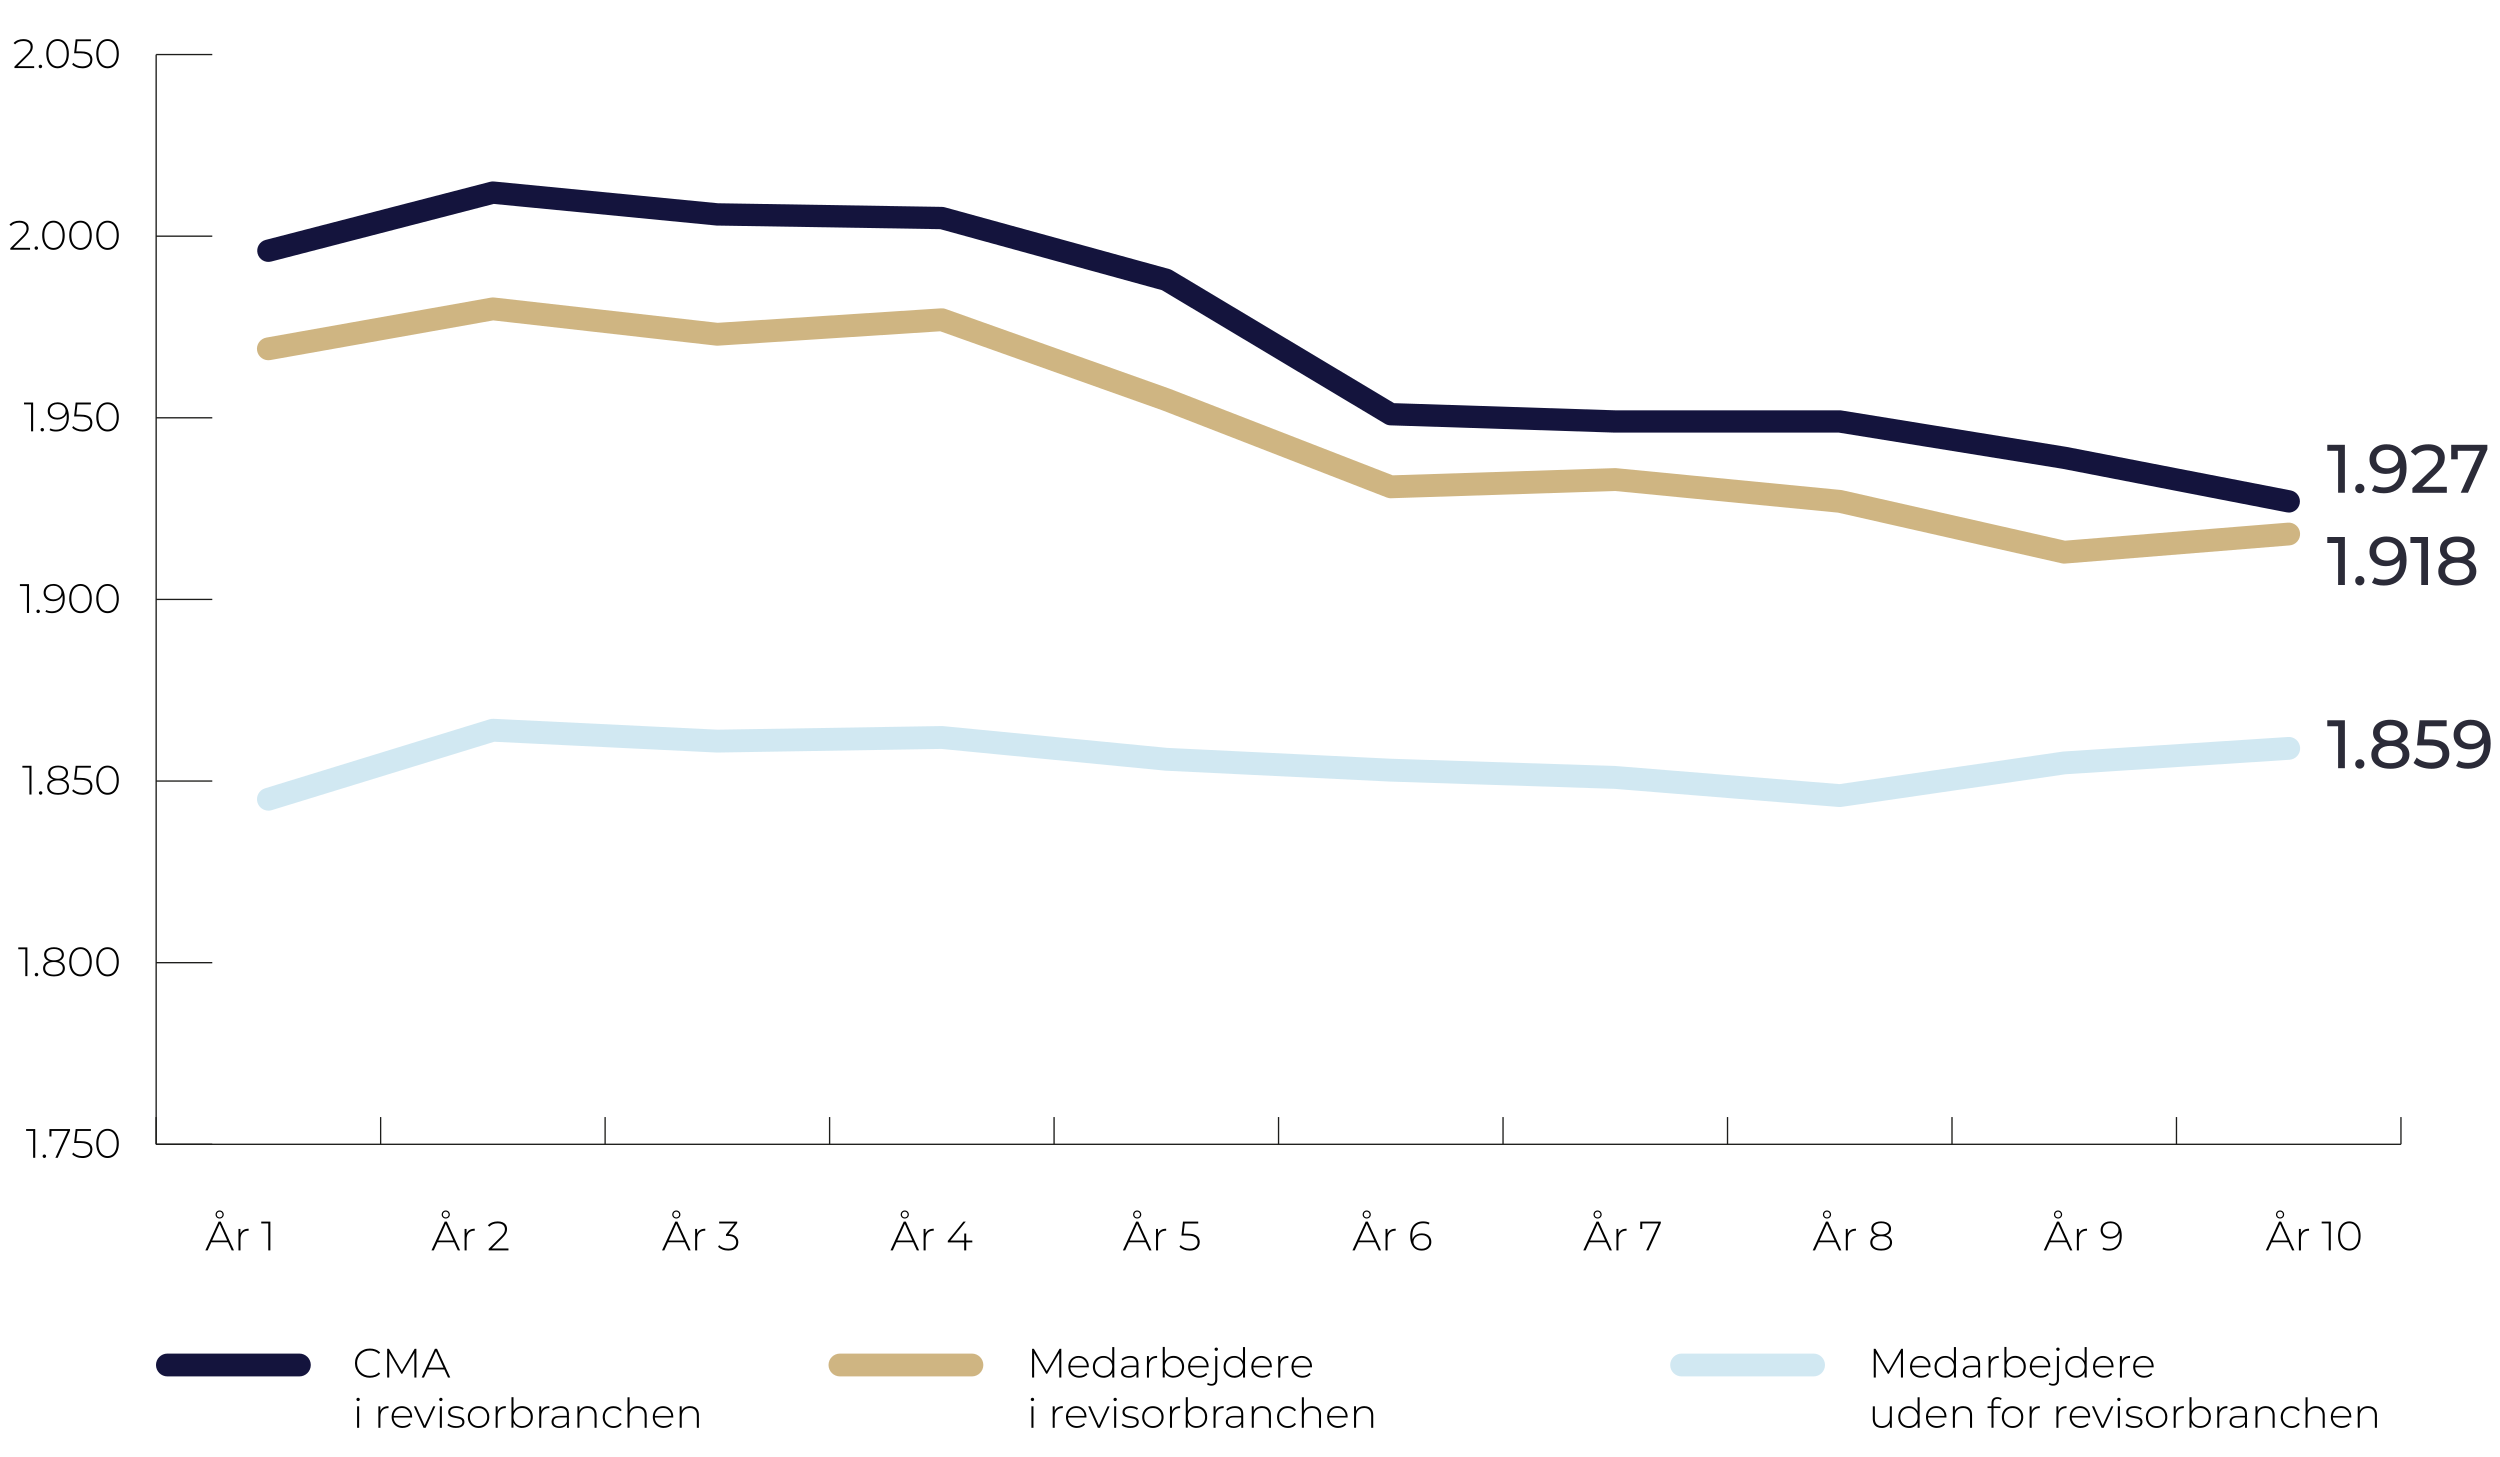 <?xml version="1.0" encoding="UTF-8"?>
<svg id="Layer_1" data-name="Layer 1" xmlns="http://www.w3.org/2000/svg" xmlns:xlink="http://www.w3.org/1999/xlink" viewBox="0 0 1095 638">
  <defs>
    <style>
      .cls-1 {
        clip-path: url(#clippath-20);
      }

      .cls-2 {
        clip-path: url(#clippath-11);
      }

      .cls-3 {
        clip-path: url(#clippath-16);
      }

      .cls-4 {
        fill: #2b2b38;
      }

      .cls-5 {
        clip-path: url(#clippath-2);
      }

      .cls-6 {
        clip-path: url(#clippath-13);
      }

      .cls-7 {
        clip-path: url(#clippath-15);
      }

      .cls-8 {
        clip-path: url(#clippath-6);
      }

      .cls-9 {
        clip-path: url(#clippath-7);
      }

      .cls-10 {
        fill: #d1e8f2;
      }

      .cls-11 {
        clip-path: url(#clippath-1);
      }

      .cls-12 {
        clip-path: url(#clippath-4);
      }

      .cls-13 {
        clip-path: url(#clippath-12);
      }

      .cls-14 {
        clip-path: url(#clippath-9);
      }

      .cls-15 {
        clip-path: url(#clippath);
      }

      .cls-16 {
        fill: #cfb582;
      }

      .cls-17 {
        fill: none;
      }

      .cls-18 {
        clip-path: url(#clippath-19);
      }

      .cls-19 {
        clip-path: url(#clippath-3);
      }

      .cls-20 {
        fill: #14143d;
      }

      .cls-21 {
        clip-path: url(#clippath-8);
      }

      .cls-22 {
        clip-path: url(#clippath-18);
      }

      .cls-23 {
        clip-path: url(#clippath-14);
      }

      .cls-24 {
        clip-path: url(#clippath-17);
      }

      .cls-25 {
        clip-path: url(#clippath-5);
      }

      .cls-26 {
        clip-path: url(#clippath-10);
      }

      .cls-27 {
        fill: #1d1d1b;
      }
    </style>
    <clipPath id="clippath">
      <rect class="cls-17" x="4.18" y="17.12" width="1086.74" height="608.32"/>
    </clipPath>
    <clipPath id="clippath-1">
      <rect class="cls-17" x="4.18" y="17.12" width="1086.74" height="608.32"/>
    </clipPath>
    <clipPath id="clippath-2">
      <rect class="cls-17" x="4.18" y="17.12" width="1086.74" height="608.32"/>
    </clipPath>
    <clipPath id="clippath-3">
      <rect class="cls-17" x="4.18" y="17.12" width="1086.74" height="608.32"/>
    </clipPath>
    <clipPath id="clippath-4">
      <rect class="cls-17" x="4.18" y="17.12" width="1086.74" height="608.32"/>
    </clipPath>
    <clipPath id="clippath-5">
      <rect class="cls-17" x="4.18" y="17.12" width="1086.74" height="608.32"/>
    </clipPath>
    <clipPath id="clippath-6">
      <rect class="cls-17" x="4.18" y="17.12" width="1086.74" height="608.32"/>
    </clipPath>
    <clipPath id="clippath-7">
      <rect class="cls-17" x="4.18" y="17.12" width="1086.74" height="608.32"/>
    </clipPath>
    <clipPath id="clippath-8">
      <rect class="cls-17" x="4.18" y="17.12" width="1086.74" height="608.32"/>
    </clipPath>
    <clipPath id="clippath-9">
      <rect class="cls-17" x="4.18" y="17.12" width="1086.74" height="608.32"/>
    </clipPath>
    <clipPath id="clippath-10">
      <rect class="cls-17" x="4.18" y="17.12" width="1086.74" height="608.32"/>
    </clipPath>
    <clipPath id="clippath-11">
      <rect class="cls-17" x="4.18" y="17.12" width="1086.74" height="608.32"/>
    </clipPath>
    <clipPath id="clippath-12">
      <rect class="cls-17" x="4.18" y="17.12" width="1086.74" height="608.32"/>
    </clipPath>
    <clipPath id="clippath-13">
      <rect class="cls-17" x="4.18" y="17.12" width="1086.74" height="608.32"/>
    </clipPath>
    <clipPath id="clippath-14">
      <rect class="cls-17" x="4.18" y="17.12" width="1086.74" height="608.32"/>
    </clipPath>
    <clipPath id="clippath-15">
      <rect class="cls-17" x="4.18" y="17.12" width="1086.74" height="608.32"/>
    </clipPath>
    <clipPath id="clippath-16">
      <rect class="cls-17" x="4.18" y="17.12" width="1086.74" height="608.32"/>
    </clipPath>
    <clipPath id="clippath-17">
      <rect class="cls-17" x="4.18" y="17.12" width="1086.74" height="608.32"/>
    </clipPath>
    <clipPath id="clippath-18">
      <rect class="cls-17" x="4.18" y="17.12" width="1086.74" height="608.32"/>
    </clipPath>
    <clipPath id="clippath-19">
      <rect class="cls-17" x="4.18" y="17.12" width="1086.74" height="608.32"/>
    </clipPath>
    <clipPath id="clippath-20">
      <rect class="cls-17" x="4.18" y="17.12" width="1086.74" height="608.32"/>
    </clipPath>
  </defs>
  <polygon class="cls-27" points="1051.62 501.5 68.4 501.5 68.4 501.2 68.1 501.2 68.1 489.27 68.69 489.27 68.69 500.91 166.43 500.91 166.43 489.27 167.01 489.27 167.01 500.91 264.75 500.91 264.75 489.27 265.33 489.27 265.33 500.91 363.07 500.91 363.07 489.27 363.66 489.27 363.66 500.91 461.39 500.91 461.39 489.27 461.98 489.27 461.98 500.91 559.71 500.91 559.71 489.27 560.3 489.27 560.3 500.91 658.04 500.91 658.04 489.27 658.62 489.27 658.62 500.91 756.36 500.91 756.36 489.27 756.95 489.27 756.95 500.91 854.68 500.91 854.68 489.27 855.27 489.27 855.27 500.91 953 500.91 953 489.27 953.59 489.27 953.59 500.91 1051.33 500.91 1051.33 489.27 1051.91 489.27 1051.91 501.2 1051.62 501.2 1051.62 501.5"/>
  <polygon points="14.51 507.12 14.51 494.91 14.93 495.34 11.44 495.34 11.44 494.52 15.43 494.52 15.43 507.12 14.51 507.12"/>
  <g class="cls-15">
    <path d="m19.43,507.19c-.2,0-.38-.07-.53-.23-.15-.15-.23-.33-.23-.55s.07-.4.23-.54c.15-.14.33-.22.53-.22s.38.07.53.22c.15.14.23.32.23.54s-.08.4-.23.55c-.15.15-.33.23-.53.23"/>
  </g>
  <polygon points="24.25 507.12 29.8 494.95 30.12 495.34 22.07 495.34 22.54 494.91 22.54 497.76 21.64 497.76 21.64 494.52 30.68 494.52 30.68 495.16 25.26 507.12 24.25 507.12"/>
  <g class="cls-11">
    <path d="m36.04,507.21c-.91,0-1.77-.15-2.56-.47-.8-.31-1.42-.72-1.86-1.22l.47-.7c.38.44.92.81,1.62,1.11.7.29,1.47.44,2.32.44,1.16,0,2.04-.26,2.63-.79.59-.53.88-1.21.88-2.05,0-.6-.14-1.12-.41-1.55-.28-.43-.74-.76-1.4-1-.66-.23-1.56-.35-2.7-.35h-2.56l.67-6.1h6.68v.83h-6.3l.45-.43-.59,5.35-.43-.47h2.28c1.28,0,2.31.15,3.07.46.76.31,1.31.73,1.66,1.29.34.55.51,1.2.51,1.94,0,.7-.16,1.33-.49,1.89-.32.57-.81,1.01-1.47,1.34s-1.47.49-2.46.49"/>
    <path d="m47.11,506.36c.8,0,1.51-.22,2.1-.66.6-.44,1.07-1.07,1.4-1.9.34-.83.5-1.83.5-2.99s-.17-2.17-.5-3c-.34-.82-.8-1.45-1.4-1.89-.6-.44-1.3-.66-2.1-.66s-1.49.22-2.1.66c-.61.44-1.08,1.07-1.41,1.89-.34.82-.5,1.82-.5,3s.17,2.16.5,2.99c.34.83.81,1.46,1.41,1.9.61.44,1.3.66,2.1.66m0,.85c-.96,0-1.81-.26-2.56-.77-.74-.52-1.33-1.25-1.75-2.21-.42-.95-.63-2.09-.63-3.41s.21-2.46.63-3.41c.42-.95,1-1.69,1.75-2.21.74-.51,1.6-.77,2.56-.77s1.83.26,2.56.77c.74.52,1.32,1.25,1.74,2.21.42.95.63,2.09.63,3.41s-.21,2.46-.63,3.41c-.42.96-1,1.69-1.74,2.21-.74.51-1.59.77-2.56.77"/>
  </g>
  <polygon points="11.08 427.56 11.08 415.36 11.49 415.79 8 415.79 8 414.96 11.99 414.96 11.99 427.56 11.08 427.56"/>
  <g class="cls-5">
    <path d="m15.99,427.64c-.2,0-.38-.07-.53-.23-.15-.15-.23-.33-.23-.55s.07-.4.23-.54c.15-.14.33-.22.53-.22s.38.07.53.22c.15.14.23.32.23.54s-.08.4-.23.55c-.15.15-.33.23-.53.23"/>
    <path d="m23.64,420.62c1.08,0,1.92-.22,2.52-.67.6-.44.9-1.04.9-1.78s-.31-1.39-.93-1.84c-.62-.44-1.45-.67-2.49-.67s-1.85.22-2.47.67c-.61.44-.92,1.05-.92,1.82s.3,1.36.89,1.8c.59.44,1.42.67,2.49.67m0,6.25c1.21,0,2.16-.25,2.84-.74.68-.49,1.03-1.16,1.03-2.02s-.34-1.51-1.03-2-1.63-.74-2.84-.74-2.15.25-2.83.74c-.67.49-1.01,1.16-1.01,2s.34,1.52,1.01,2.02c.67.49,1.61.74,2.83.74m0-5.62c-.91,0-1.69-.12-2.33-.37-.64-.25-1.13-.6-1.47-1.07-.34-.47-.5-1.03-.5-1.67s.18-1.25.53-1.74c.35-.49.85-.86,1.5-1.12.65-.26,1.41-.4,2.27-.4s1.64.13,2.29.4c.65.26,1.15.64,1.51,1.12.36.49.54,1.07.54,1.74s-.17,1.21-.51,1.67c-.34.47-.84.83-1.49,1.07-.65.25-1.43.37-2.34.37m0,6.41c-1,0-1.85-.14-2.56-.43s-1.25-.7-1.63-1.22c-.38-.53-.57-1.16-.57-1.89s.19-1.31.56-1.82c.37-.5.91-.89,1.62-1.16.71-.27,1.57-.41,2.57-.41s1.87.13,2.58.41c.71.27,1.26.66,1.64,1.16.38.51.57,1.11.57,1.82s-.19,1.36-.58,1.89c-.38.53-.93.94-1.65,1.22-.71.29-1.57.43-2.56.43"/>
    <path d="m35.27,426.81c.8,0,1.51-.22,2.1-.66.6-.44,1.07-1.07,1.4-1.9.34-.83.5-1.83.5-2.99s-.17-2.17-.5-3c-.34-.82-.8-1.45-1.4-1.89-.6-.44-1.3-.66-2.1-.66s-1.49.22-2.1.66c-.61.44-1.08,1.07-1.41,1.89-.34.82-.5,1.82-.5,3s.17,2.16.5,2.99c.34.83.81,1.46,1.41,1.9.61.44,1.3.66,2.1.66m0,.85c-.96,0-1.81-.26-2.56-.77-.74-.52-1.33-1.25-1.75-2.21-.42-.95-.63-2.09-.63-3.41s.21-2.46.63-3.41c.42-.95,1-1.69,1.75-2.21.74-.51,1.6-.77,2.56-.77s1.83.26,2.56.77c.74.52,1.32,1.25,1.74,2.21.42.95.63,2.09.63,3.41s-.21,2.46-.63,3.41c-.42.96-1,1.69-1.74,2.21-.74.51-1.59.77-2.56.77"/>
    <path d="m47.11,426.81c.8,0,1.51-.22,2.1-.66.6-.44,1.07-1.07,1.4-1.9.34-.83.5-1.83.5-2.99s-.17-2.17-.5-3c-.34-.82-.8-1.45-1.4-1.89-.6-.44-1.3-.66-2.1-.66s-1.49.22-2.1.66c-.61.44-1.08,1.07-1.41,1.89-.34.82-.5,1.82-.5,3s.17,2.16.5,2.99c.34.83.81,1.46,1.41,1.9.61.44,1.3.66,2.1.66m0,.85c-.96,0-1.81-.26-2.56-.77-.74-.52-1.33-1.25-1.75-2.21-.42-.95-.63-2.09-.63-3.41s.21-2.46.63-3.41c.42-.95,1-1.69,1.75-2.21.74-.51,1.6-.77,2.56-.77s1.83.26,2.56.77c.74.52,1.32,1.25,1.74,2.21.42.95.63,2.09.63,3.41s-.21,2.46-.63,3.41c-.42.96-1,1.69-1.74,2.21-.74.51-1.59.77-2.56.77"/>
  </g>
  <polygon points="12.88 348.01 12.88 335.81 13.29 336.24 9.8 336.24 9.8 335.41 13.79 335.41 13.79 348.01 12.88 348.01"/>
  <g class="cls-19">
    <path d="m17.79,348.09c-.2,0-.38-.07-.53-.23-.15-.15-.23-.33-.23-.55s.07-.4.23-.54c.15-.14.33-.22.53-.22s.38.07.53.22c.15.14.23.32.23.54s-.08.4-.23.55c-.15.15-.33.23-.53.23"/>
    <path d="m25.44,341.07c1.08,0,1.92-.22,2.52-.67.6-.44.9-1.04.9-1.78s-.31-1.39-.93-1.84c-.62-.44-1.45-.67-2.49-.67s-1.85.22-2.47.67c-.61.44-.92,1.05-.92,1.82s.3,1.36.89,1.8c.59.44,1.42.67,2.49.67m0,6.25c1.21,0,2.16-.25,2.84-.74.68-.49,1.03-1.16,1.03-2.02s-.34-1.51-1.03-2-1.63-.74-2.84-.74-2.15.25-2.83.74c-.67.49-1.01,1.16-1.01,2s.34,1.52,1.01,2.02c.67.49,1.61.74,2.83.74m0-5.62c-.91,0-1.69-.12-2.33-.37-.64-.25-1.13-.6-1.47-1.07-.34-.47-.5-1.03-.5-1.67s.18-1.25.53-1.74c.35-.49.85-.86,1.5-1.12.65-.26,1.41-.4,2.27-.4s1.64.13,2.29.4c.65.26,1.15.64,1.51,1.12.36.49.54,1.07.54,1.74s-.17,1.21-.51,1.67c-.34.47-.84.83-1.49,1.07-.65.25-1.43.37-2.34.37m0,6.41c-1,0-1.85-.14-2.56-.43s-1.25-.7-1.63-1.22c-.38-.53-.57-1.16-.57-1.89s.19-1.31.56-1.82c.37-.5.91-.89,1.62-1.16.71-.27,1.57-.41,2.57-.41s1.87.14,2.58.41c.71.27,1.26.66,1.64,1.16.38.51.57,1.11.57,1.82s-.19,1.36-.58,1.89c-.38.53-.93.94-1.65,1.22-.71.29-1.57.43-2.56.43"/>
    <path d="m36.04,348.1c-.91,0-1.77-.15-2.56-.47-.8-.31-1.42-.72-1.86-1.22l.47-.7c.38.44.92.81,1.62,1.11.7.3,1.47.44,2.32.44,1.16,0,2.04-.26,2.63-.79.59-.53.88-1.21.88-2.05,0-.6-.14-1.12-.41-1.55-.28-.43-.74-.77-1.4-1-.66-.23-1.56-.35-2.7-.35h-2.56l.67-6.1h6.68v.83h-6.3l.45-.43-.59,5.35-.43-.47h2.28c1.28,0,2.31.15,3.07.46.76.31,1.31.73,1.66,1.29.34.55.51,1.2.51,1.94,0,.7-.16,1.33-.49,1.89-.32.57-.81,1.01-1.47,1.34-.65.33-1.47.49-2.46.49"/>
    <path d="m47.11,347.26c.8,0,1.51-.22,2.1-.66.6-.44,1.07-1.07,1.4-1.9.34-.83.5-1.83.5-2.99s-.17-2.17-.5-3c-.34-.82-.8-1.45-1.4-1.89-.6-.44-1.3-.66-2.1-.66s-1.49.22-2.1.66c-.61.44-1.08,1.07-1.41,1.89-.34.82-.5,1.82-.5,3s.17,2.16.5,2.99c.34.83.81,1.46,1.41,1.9.61.44,1.3.66,2.1.66m0,.85c-.96,0-1.81-.26-2.56-.77-.74-.52-1.33-1.25-1.75-2.21-.42-.95-.63-2.09-.63-3.41s.21-2.46.63-3.41c.42-.95,1-1.69,1.75-2.2.74-.52,1.6-.77,2.56-.77s1.83.26,2.56.77c.74.52,1.32,1.25,1.74,2.2.42.95.63,2.09.63,3.41s-.21,2.46-.63,3.41c-.42.95-1,1.69-1.74,2.21-.74.51-1.59.77-2.56.77"/>
  </g>
  <polygon points="11.8 268.46 11.8 256.26 12.21 256.69 8.72 256.69 8.72 255.86 12.71 255.86 12.71 268.46 11.8 268.46"/>
  <g class="cls-12">
    <path d="m16.71,268.54c-.2,0-.38-.07-.53-.23-.15-.15-.23-.33-.23-.55s.07-.4.23-.54c.15-.14.33-.22.53-.22s.38.07.53.22c.15.14.23.32.23.54s-.08.4-.23.55c-.15.15-.33.23-.53.23"/>
    <path d="m23.33,256.56c-.66,0-1.24.12-1.73.37-.49.25-.88.59-1.16,1.04-.28.45-.42.97-.42,1.58,0,.9.3,1.62.92,2.16.61.54,1.45.81,2.5.81.68,0,1.29-.13,1.82-.4.53-.26.94-.62,1.23-1.08.29-.46.44-.96.44-1.53,0-.49-.14-.96-.41-1.41-.28-.45-.68-.82-1.21-1.11-.53-.29-1.19-.43-1.98-.43m-.04-.79c1.1,0,2.03.25,2.78.76.75.5,1.32,1.23,1.7,2.17.38.94.58,2.07.58,3.39,0,1.42-.23,2.6-.7,3.57-.47.96-1.12,1.68-1.96,2.17-.84.49-1.82.73-2.93.73-.54,0-1.05-.05-1.54-.14-.49-.1-.93-.26-1.32-.5l.38-.74c.32.2.7.35,1.13.44.43.09.88.14,1.35.14,1.42,0,2.55-.46,3.4-1.38.85-.92,1.28-2.3,1.28-4.13,0-.29-.02-.64-.05-1.06-.04-.42-.11-.83-.23-1.24l.32.09c-.08.7-.32,1.29-.7,1.77-.38.49-.87.86-1.47,1.12-.59.26-1.26.4-1.99.4-.84,0-1.58-.15-2.21-.46-.63-.31-1.12-.74-1.47-1.3-.36-.56-.53-1.22-.53-1.98s.18-1.44.55-2.01c.37-.57.86-1.01,1.49-1.32.63-.31,1.35-.47,2.15-.47"/>
    <path d="m35.27,267.71c.8,0,1.51-.22,2.11-.66.6-.44,1.07-1.07,1.4-1.9.33-.83.5-1.83.5-2.99s-.17-2.17-.5-3c-.34-.82-.81-1.45-1.4-1.89-.6-.44-1.3-.66-2.11-.66s-1.49.22-2.1.66c-.61.44-1.08,1.07-1.41,1.89-.34.82-.5,1.82-.5,3s.17,2.16.5,2.99c.34.83.81,1.46,1.41,1.9.61.44,1.3.66,2.1.66m0,.85c-.96,0-1.81-.26-2.56-.77-.74-.52-1.33-1.25-1.75-2.21-.42-.95-.63-2.09-.63-3.41s.21-2.46.63-3.41c.42-.95,1-1.69,1.75-2.2.74-.52,1.6-.77,2.56-.77s1.83.26,2.56.77c.74.52,1.32,1.25,1.74,2.2.42.95.63,2.09.63,3.41s-.21,2.46-.63,3.41c-.42.95-1,1.69-1.74,2.21-.74.51-1.59.77-2.56.77"/>
    <path d="m47.11,267.71c.8,0,1.51-.22,2.11-.66.6-.44,1.07-1.07,1.4-1.9.33-.83.5-1.83.5-2.99s-.17-2.17-.5-3c-.34-.82-.81-1.45-1.4-1.89-.6-.44-1.3-.66-2.11-.66s-1.49.22-2.1.66c-.61.44-1.08,1.07-1.41,1.89-.34.82-.5,1.82-.5,3s.17,2.16.5,2.99c.34.83.81,1.46,1.41,1.9.61.44,1.3.66,2.1.66m0,.85c-.96,0-1.81-.26-2.56-.77-.74-.52-1.33-1.25-1.75-2.21-.42-.95-.63-2.09-.63-3.41s.21-2.46.63-3.41c.42-.95,1-1.69,1.75-2.2.74-.52,1.6-.77,2.56-.77s1.83.26,2.56.77c.74.52,1.32,1.25,1.74,2.2.42.95.63,2.09.63,3.41s-.21,2.46-.63,3.41c-.42.95-1,1.69-1.74,2.21-.74.51-1.59.77-2.56.77"/>
  </g>
  <polygon points="13.6 188.91 13.6 176.71 14.01 177.14 10.52 177.14 10.52 176.31 14.51 176.31 14.51 188.91 13.6 188.91"/>
  <g class="cls-25">
    <path d="m18.51,188.98c-.2,0-.38-.07-.53-.23-.15-.15-.23-.33-.23-.55s.07-.4.23-.54c.15-.14.33-.22.53-.22s.38.07.53.22c.15.14.23.32.23.54s-.08.4-.23.55c-.15.15-.33.23-.53.23"/>
    <path d="m25.13,177.01c-.66,0-1.24.12-1.73.37-.49.25-.88.59-1.16,1.04-.28.45-.42.97-.42,1.58,0,.9.31,1.62.92,2.16.61.54,1.45.81,2.5.81.68,0,1.29-.13,1.82-.4.53-.26.94-.62,1.23-1.08.29-.46.44-.96.44-1.53,0-.49-.14-.96-.41-1.41-.28-.45-.68-.82-1.21-1.11-.53-.29-1.19-.43-1.98-.43m-.04-.79c1.1,0,2.03.25,2.78.76.75.5,1.32,1.23,1.7,2.17.38.94.58,2.07.58,3.39,0,1.42-.23,2.6-.7,3.57-.47.96-1.12,1.68-1.96,2.17-.84.49-1.82.73-2.93.73-.54,0-1.05-.05-1.54-.14-.49-.1-.93-.26-1.32-.5l.38-.74c.32.2.7.35,1.13.44.43.09.88.14,1.35.14,1.42,0,2.55-.46,3.4-1.38.85-.92,1.28-2.3,1.28-4.13,0-.29-.02-.64-.05-1.06-.04-.42-.11-.83-.23-1.24l.32.09c-.08.7-.32,1.29-.7,1.77-.38.49-.87.86-1.47,1.12-.59.26-1.26.4-1.99.4-.84,0-1.58-.15-2.21-.46-.63-.31-1.12-.74-1.47-1.3-.36-.56-.53-1.22-.53-1.98s.18-1.44.55-2.01c.37-.57.86-1.01,1.49-1.32.63-.31,1.35-.47,2.15-.47"/>
    <path d="m36.04,189c-.91,0-1.77-.15-2.57-.47-.8-.31-1.42-.72-1.86-1.22l.47-.7c.38.44.92.81,1.62,1.11.69.3,1.47.44,2.32.44,1.16,0,2.04-.26,2.63-.79.59-.53.88-1.21.88-2.05,0-.6-.14-1.12-.41-1.55-.28-.43-.74-.77-1.4-1-.66-.23-1.56-.35-2.7-.35h-2.56l.67-6.1h6.68v.83h-6.3l.45-.43-.59,5.35-.43-.47h2.29c1.28,0,2.31.15,3.07.46.76.31,1.31.73,1.65,1.29.34.55.51,1.2.51,1.94,0,.7-.16,1.33-.49,1.89-.32.57-.81,1.01-1.47,1.34-.65.33-1.47.49-2.46.49"/>
    <path d="m47.11,188.15c.8,0,1.51-.22,2.11-.66.6-.44,1.07-1.07,1.4-1.9.33-.83.5-1.83.5-2.99s-.17-2.17-.5-3c-.34-.82-.81-1.45-1.4-1.89-.6-.44-1.3-.66-2.11-.66s-1.49.22-2.1.66c-.61.44-1.08,1.07-1.41,1.89-.34.82-.5,1.82-.5,3s.17,2.16.5,2.99c.34.83.81,1.46,1.41,1.9.61.44,1.3.66,2.1.66m0,.85c-.96,0-1.81-.26-2.56-.77-.74-.52-1.33-1.25-1.75-2.21-.42-.95-.63-2.09-.63-3.41s.21-2.46.63-3.41c.42-.95,1-1.69,1.75-2.2.74-.52,1.6-.77,2.56-.77s1.83.26,2.56.77c.74.52,1.32,1.25,1.74,2.2.42.95.63,2.09.63,3.41s-.21,2.46-.63,3.41c-.42.95-1,1.69-1.74,2.21-.74.51-1.59.77-2.56.77"/>
    <path d="m4.52,109.36v-.65l5.33-5.29c.5-.5.88-.95,1.13-1.32.25-.38.42-.73.51-1.05.09-.32.13-.64.13-.95,0-.79-.27-1.42-.81-1.88-.54-.46-1.33-.69-2.38-.69-.79,0-1.49.12-2.08.36-.59.24-1.11.61-1.54,1.1l-.65-.58c.48-.55,1.09-.98,1.83-1.28.74-.3,1.58-.45,2.51-.45.83,0,1.54.13,2.15.4s1.08.65,1.41,1.15c.33.5.49,1.09.49,1.77,0,.41-.06.81-.17,1.2-.11.39-.32.8-.61,1.23s-.72.92-1.27,1.48l-5,4.99-.31-.36h7.97v.83H4.52Z"/>
    <path d="m15.9,109.43c-.2,0-.38-.07-.53-.23-.15-.15-.23-.33-.23-.55s.07-.4.23-.54c.15-.14.33-.22.53-.22s.38.07.53.22c.15.14.23.32.23.54s-.07.4-.23.55c-.15.15-.33.23-.53.23"/>
    <path d="m23.42,108.6c.8,0,1.51-.22,2.1-.66.6-.44,1.07-1.07,1.4-1.9.34-.83.5-1.83.5-2.99s-.17-2.17-.5-3c-.34-.82-.8-1.45-1.4-1.89-.6-.44-1.3-.66-2.1-.66s-1.49.22-2.1.66c-.61.44-1.08,1.07-1.41,1.89-.34.82-.5,1.82-.5,3s.17,2.16.5,2.99c.34.83.81,1.46,1.41,1.9.61.44,1.3.66,2.1.66m0,.85c-.96,0-1.81-.26-2.56-.77-.74-.52-1.33-1.25-1.75-2.21-.42-.95-.63-2.09-.63-3.41s.21-2.46.63-3.41c.42-.95,1-1.69,1.75-2.21.74-.52,1.6-.77,2.56-.77s1.83.26,2.56.77c.74.52,1.32,1.25,1.74,2.21s.63,2.09.63,3.41-.21,2.46-.63,3.41c-.42.95-1,1.69-1.74,2.21-.74.51-1.59.77-2.56.77"/>
    <path d="m35.27,108.6c.8,0,1.51-.22,2.1-.66.6-.44,1.07-1.07,1.4-1.9.34-.83.5-1.83.5-2.99s-.17-2.17-.5-3c-.34-.82-.8-1.45-1.4-1.89-.6-.44-1.3-.66-2.1-.66s-1.49.22-2.1.66c-.61.44-1.08,1.07-1.41,1.89-.34.82-.5,1.82-.5,3s.17,2.16.5,2.99c.34.83.81,1.46,1.41,1.9.61.44,1.3.66,2.1.66m0,.85c-.96,0-1.81-.26-2.56-.77-.74-.52-1.33-1.25-1.75-2.21-.42-.95-.63-2.09-.63-3.41s.21-2.46.63-3.41c.42-.95,1-1.69,1.75-2.21.74-.52,1.6-.77,2.56-.77s1.83.26,2.56.77c.74.52,1.32,1.25,1.74,2.21.42.95.63,2.09.63,3.41s-.21,2.46-.63,3.41c-.42.95-1,1.69-1.74,2.21-.74.51-1.59.77-2.56.77"/>
    <path d="m47.11,108.6c.8,0,1.51-.22,2.1-.66.6-.44,1.07-1.07,1.4-1.9.34-.83.5-1.83.5-2.99s-.17-2.17-.5-3c-.34-.82-.8-1.45-1.4-1.89-.6-.44-1.3-.66-2.1-.66s-1.49.22-2.1.66c-.61.44-1.08,1.07-1.41,1.89-.34.82-.5,1.82-.5,3s.17,2.16.5,2.99c.34.83.81,1.46,1.41,1.9.61.44,1.3.66,2.1.66m0,.85c-.96,0-1.81-.26-2.56-.77-.74-.52-1.33-1.25-1.75-2.21-.42-.95-.63-2.09-.63-3.41s.21-2.46.63-3.41c.42-.95,1-1.69,1.75-2.21.74-.52,1.6-.77,2.56-.77s1.83.26,2.56.77c.74.52,1.32,1.25,1.74,2.21.42.95.63,2.09.63,3.41s-.21,2.46-.63,3.41c-.42.95-1,1.69-1.74,2.21-.74.51-1.59.77-2.56.77"/>
    <path d="m6.32,29.81v-.65l5.33-5.29c.5-.5.88-.95,1.13-1.32.25-.38.42-.73.51-1.05.09-.32.13-.64.13-.95,0-.79-.27-1.42-.81-1.88-.54-.46-1.33-.69-2.38-.69-.79,0-1.49.12-2.08.36-.6.24-1.11.61-1.54,1.1l-.65-.58c.48-.55,1.09-.98,1.83-1.28.74-.3,1.58-.45,2.51-.45.83,0,1.54.13,2.15.4.61.27,1.08.65,1.41,1.15.33.5.49,1.09.49,1.77,0,.41-.06.81-.17,1.2-.11.39-.32.8-.61,1.23-.29.43-.72.92-1.27,1.48l-5,4.99-.31-.36h7.97v.83H6.32Z"/>
    <path d="m17.7,29.88c-.2,0-.38-.07-.53-.23-.15-.15-.23-.33-.23-.55s.07-.4.23-.54c.15-.14.33-.22.53-.22s.38.07.53.22c.15.14.23.32.23.54s-.07.4-.23.55c-.15.15-.33.23-.53.23"/>
    <path d="m25.22,29.05c.8,0,1.51-.22,2.1-.66.6-.44,1.07-1.07,1.4-1.9.34-.83.5-1.83.5-2.99s-.17-2.17-.5-3c-.34-.82-.8-1.45-1.4-1.89-.6-.44-1.3-.66-2.1-.66s-1.49.22-2.1.66c-.61.44-1.08,1.07-1.41,1.89-.34.82-.5,1.82-.5,3s.17,2.16.5,2.99c.34.83.81,1.46,1.41,1.9.61.44,1.3.66,2.1.66m0,.85c-.96,0-1.81-.26-2.56-.77-.74-.52-1.33-1.25-1.75-2.21-.42-.95-.63-2.09-.63-3.41s.21-2.46.63-3.41c.42-.95,1-1.69,1.75-2.21.74-.52,1.6-.77,2.56-.77s1.83.26,2.56.77c.74.52,1.32,1.25,1.74,2.21s.63,2.09.63,3.41-.21,2.46-.63,3.41c-.42.95-1,1.69-1.74,2.21-.74.51-1.59.77-2.56.77"/>
    <path d="m36.04,29.9c-.91,0-1.77-.15-2.56-.47-.8-.31-1.42-.72-1.86-1.22l.47-.7c.38.44.92.81,1.62,1.11.7.3,1.47.44,2.32.44,1.16,0,2.04-.26,2.63-.79.59-.53.88-1.21.88-2.05,0-.6-.14-1.12-.41-1.55-.28-.43-.74-.77-1.4-1-.66-.23-1.56-.35-2.7-.35h-2.56l.67-6.1h6.68v.83h-6.3l.45-.43-.59,5.35-.43-.47h2.28c1.28,0,2.31.15,3.07.46.76.31,1.31.73,1.66,1.29.34.55.51,1.2.51,1.94,0,.7-.16,1.33-.49,1.89-.32.57-.81,1.01-1.47,1.34-.65.33-1.47.49-2.46.49"/>
    <path d="m47.11,29.05c.8,0,1.51-.22,2.1-.66.6-.44,1.07-1.07,1.4-1.9.34-.83.5-1.83.5-2.99s-.17-2.17-.5-3c-.34-.82-.8-1.45-1.4-1.89-.6-.44-1.3-.66-2.1-.66s-1.49.22-2.1.66c-.61.44-1.08,1.07-1.41,1.89-.34.82-.5,1.82-.5,3s.17,2.16.5,2.99c.34.83.81,1.46,1.41,1.9.61.44,1.3.66,2.1.66m0,.85c-.96,0-1.81-.26-2.56-.77-.74-.52-1.33-1.25-1.75-2.21-.42-.95-.63-2.09-.63-3.41s.21-2.46.63-3.41c.42-.95,1-1.69,1.75-2.21.74-.52,1.6-.77,2.56-.77s1.83.26,2.56.77c.74.52,1.32,1.25,1.74,2.21.42.95.63,2.09.63,3.41s-.21,2.46-.63,3.41c-.42.95-1,1.69-1.74,2.21-.74.51-1.59.77-2.56.77"/>
  </g>
  <polygon class="cls-27" points="92.98 501.5 68.4 501.5 68.4 501.2 68.1 501.2 68.1 23.9 68.4 23.9 68.4 23.6 92.98 23.6 92.98 24.19 68.69 24.19 68.69 103.15 92.98 103.15 92.98 103.74 68.69 103.74 68.69 182.7 92.98 182.7 92.98 183.29 68.69 183.29 68.69 262.26 92.98 262.26 92.98 262.84 68.69 262.84 68.69 341.81 92.98 341.81 92.98 342.39 68.69 342.39 68.69 421.36 92.98 421.36 92.98 421.95 68.69 421.95 68.69 500.91 92.98 500.91 92.98 501.5"/>
  <path class="cls-20" d="m1002.46,224.49c-.31,0-.62-.03-.94-.09l-98.25-19.08-97.86-15.83h-97.93c-.06,0-.13,0-.19,0l-98.2-3.18c-.43,0-.87-.07-1.29-.19h0s0,0,0,0c-.44-.13-.85-.31-1.23-.55l-97.67-58.48-97.08-26.71-97.64-1.58c-.1,0-.19,0-.29,0-.07,0-.14-.01-.21-.02l-97.41-9.46-97.48,25.24c-2.62.69-5.29-.89-5.97-3.51-.68-2.62.9-5.29,3.51-5.97l98.21-25.43c.31-.09.63-.15.96-.17.33-.02.64-.02.96.02l98.01,9.52,98.01,1.59c.24,0,.51.02.77.06.23.03.45.08.67.15l98.11,26.99c.25.06.49.14.73.25.24.1.47.22.69.36l97.14,58.16,96.98,3.14h98.15c.17,0,.34,0,.51.02.15.01.3.03.46.06l98.23,15.9c.06,0,.13.02.19.03l98.29,19.08c2.66.52,4.39,3.09,3.88,5.74-.46,2.34-2.51,3.97-4.81,3.97Z"/>
  <path class="cls-10" d="m117.56,355.06c-2.14,0-4.12-1.38-4.78-3.53-.81-2.64.67-5.44,3.31-6.25l98.21-30.2c.31-.1.62-.17.95-.21.33-.04.66-.05.99-.03l98.05,4.76,98.09-1.59c.12,0,.24,0,.36,0,.12,0,.23.01.35.03l98.13,9.53,98.16,4.76,98.26,3.18s.03,0,.06,0h0c.08,0,.17,0,.25.02l97.71,7.91,97.71-14.23c.08-.01.16-.02.24-.03,0,0,0,0,0,0,.09,0,.18-.02.26-.02l98.27-6.36c2.78-.22,5.13,1.91,5.31,4.67.18,2.76-1.91,5.13-4.67,5.31l-98.12,6.35-98.01,14.28c-.23.04-.46.06-.7.07-.23,0-.43,0-.64-.02l-98.1-7.94-98.19-3.18s-.06,0-.1,0l-98.28-4.77c-.07,0-.13,0-.2-.01-.04,0-.08,0-.12-.01l-98.01-9.52-97.99,1.59c-.06,0-.12,0-.19,0-.08,0-.15,0-.23,0l-97.4-4.73-97.49,29.97c-.49.15-.98.22-1.47.22Z"/>
  <path class="cls-16" d="m904.14,246.87c-.12,0-.25,0-.37-.01-.29-.02-.58-.07-.85-.14l-97.9-22.18-97.69-9.48-97.89,3.17c-.38.02-.76,0-1.14-.07-.36-.06-.71-.17-1.05-.3l-98.15-38.12-97.29-34.63-97.2,6.29c-.17.01-.34.02-.51.02-.19,0-.38-.02-.57-.04l-97.5-11.04-97.61,17.37c-2.72.49-5.31-1.33-5.8-4.05-.48-2.72,1.33-5.31,4.05-5.8l98.21-17.48c.27-.05.55-.09.84-.1.29,0,.56,0,.83.04l97.77,11.07,97.77-6.33c.37-.03.75-.02,1.13.03.38.05.74.15,1.09.28l98.22,34.96s0,0,0,0c.05.02.1.04.15.06l97.34,37.8,97.22-3.15c.14,0,.28,0,.42,0,.13,0,.26.01.38.03l98.16,9.53c.14.01.28.03.42.05.12.02.24.04.36.07l97.5,22.09,97.56-7.89c2.75-.23,5.17,1.83,5.39,4.58.22,2.75-1.83,5.16-4.58,5.39l-98.21,7.95c-.17.02-.34.03-.52.03Z"/>
  <g class="cls-8">
    <path d="m96.19,533.22c.37,0,.68-.12.91-.36.24-.24.35-.53.35-.88s-.12-.65-.35-.9c-.23-.25-.54-.38-.91-.38s-.66.12-.89.37c-.23.25-.35.55-.35.91s.11.64.34.88c.23.24.53.36.9.36m0,.5c-.35,0-.65-.08-.92-.24s-.47-.38-.63-.64-.23-.55-.23-.86.08-.62.23-.89c.16-.27.37-.49.64-.66.27-.17.57-.25.91-.25s.66.08.93.25c.27.17.48.39.64.66.16.27.24.57.24.89s-.08.6-.24.86-.37.48-.64.64c-.27.16-.58.24-.93.24m-4.12,10.39l.31-.77h7.54l.31.77h-8.15Zm-2.12,3.55l5.8-12.6h.92l5.8,12.6h-.99l-5.47-12.02h.39l-5.45,12.02h-.99Z"/>
    <path d="m104.45,547.66v-9.4h.86v2.57l-.09-.29c.26-.76.71-1.34,1.33-1.75.62-.41,1.4-.61,2.34-.61v.88s-.07,0-.11,0c-.04,0-.07,0-.11,0-1.04,0-1.86.33-2.45.98-.59.65-.88,1.56-.88,2.73v4.9h-.9Z"/>
  </g>
  <polygon points="117.5 547.66 117.5 535.46 117.92 535.89 114.42 535.89 114.42 535.06 118.42 535.06 118.42 547.66 117.5 547.66"/>
  <g class="cls-9">
    <path d="m162.02,603.46c-.94,0-1.8-.16-2.6-.48-.8-.32-1.49-.76-2.08-1.34-.59-.58-1.04-1.25-1.37-2.03-.32-.77-.49-1.62-.49-2.55s.16-1.77.49-2.55c.32-.77.78-1.45,1.38-2.02.59-.58,1.29-1.02,2.08-1.34.79-.32,1.66-.48,2.59-.48s1.72.14,2.49.43c.77.29,1.44.73,1.99,1.31l-.58.6c-.54-.53-1.14-.91-1.79-1.14-.65-.23-1.35-.35-2.08-.35-.8,0-1.55.14-2.24.41-.69.28-1.29.67-1.8,1.17-.51.5-.91,1.09-1.19,1.76-.28.67-.42,1.4-.42,2.2s.14,1.52.42,2.2c.28.67.68,1.26,1.19,1.76.51.5,1.11.89,1.8,1.17.69.28,1.44.41,2.24.41.73,0,1.43-.12,2.08-.35.65-.23,1.25-.62,1.79-1.16l.58.59c-.55.59-1.21,1.03-1.99,1.32-.77.29-1.6.44-2.49.44"/>
  </g>
  <polygon points="169.58 603.37 169.58 590.77 170.35 590.77 176.2 600.87 175.79 600.87 181.62 590.77 182.38 590.77 182.4 603.37 181.5 603.37 181.48 592.15 181.73 592.15 176.2 601.69 175.75 601.69 170.21 592.15 170.48 592.15 170.48 603.37 169.58 603.37"/>
  <path d="m186.81,599.82l.31-.77h7.54l.31.77h-8.15Zm-2.12,3.55l5.8-12.6h.92l5.8,12.6h-.99l-5.47-12.02h.4l-5.45,12.02h-.99Z"/>
  <g class="cls-21">
    <path d="m156.4,615.97h.9v9.4h-.9v-9.4Zm.45-2.29c-.2,0-.38-.07-.52-.22-.14-.14-.22-.31-.22-.5,0-.2.07-.38.22-.52.14-.14.32-.22.52-.22.22,0,.39.07.53.21.14.14.21.31.21.51s-.07.38-.21.52c-.14.14-.31.22-.53.22"/>
    <path d="m165.73,625.37v-9.4h.86v2.57l-.09-.29c.26-.76.71-1.34,1.33-1.75.62-.41,1.4-.61,2.34-.61v.88s-.07,0-.11,0c-.04,0-.07,0-.11,0-1.04,0-1.86.33-2.45.98-.59.65-.88,1.56-.88,2.73v4.9h-.9Z"/>
    <path d="m176.38,625.44c-.95,0-1.79-.2-2.51-.61-.73-.41-1.3-.97-1.71-1.69-.41-.72-.62-1.54-.62-2.47s.2-1.76.58-2.47c.39-.71.93-1.28,1.61-1.68.68-.41,1.45-.61,2.3-.61s1.62.2,2.29.59c.68.4,1.21.95,1.6,1.66.39.71.59,1.54.59,2.47,0,.04,0,.08,0,.12,0,.04,0,.09,0,.13h-8.3v-.7h7.81l-.36.34c.01-.73-.14-1.39-.46-1.97-.32-.58-.75-1.04-1.29-1.37-.54-.33-1.16-.49-1.87-.49s-1.32.16-1.86.49c-.55.33-.98.79-1.29,1.37-.31.58-.47,1.25-.47,1.99v.16c0,.77.17,1.45.51,2.04.34.59.81,1.06,1.41,1.38.6.33,1.28.5,2.05.5.6,0,1.16-.11,1.68-.32.52-.22.96-.55,1.32-.99l.52.59c-.41.5-.92.88-1.54,1.14-.62.26-1.29.39-2.01.39"/>
  </g>
  <polygon points="189.76 615.97 185.98 624.38 182.23 615.97 181.28 615.97 185.51 625.37 186.43 625.37 190.68 615.97 189.76 615.97"/>
  <g class="cls-14">
    <path d="m192.64,615.97h.9v9.4h-.9v-9.4Zm.45-2.29c-.2,0-.38-.07-.52-.22-.14-.14-.22-.31-.22-.5,0-.2.07-.38.22-.52.14-.14.32-.22.52-.22.22,0,.39.07.53.21.14.14.21.31.21.51s-.07.38-.21.52c-.14.14-.31.22-.53.22"/>
    <path d="m199.71,625.44c-.78,0-1.51-.11-2.19-.34-.68-.23-1.2-.52-1.57-.86l.41-.72c.36.31.84.58,1.44.8.6.22,1.25.33,1.94.33.98,0,1.69-.16,2.12-.49.43-.33.65-.75.65-1.28,0-.38-.11-.69-.33-.91-.22-.22-.52-.39-.89-.51-.37-.12-.78-.22-1.22-.3-.44-.08-.89-.16-1.33-.26-.44-.1-.85-.24-1.22-.41-.37-.18-.67-.43-.89-.75-.22-.32-.33-.74-.33-1.27,0-.48.13-.91.4-1.3.26-.38.66-.69,1.19-.93s1.19-.35,1.98-.35c.59,0,1.18.08,1.77.25s1.08.39,1.45.67l-.41.72c-.4-.3-.84-.52-1.33-.65-.49-.13-.99-.2-1.49-.2-.91,0-1.58.17-2.01.5-.43.34-.64.76-.64,1.26,0,.4.11.71.33.95.22.23.52.41.89.54.37.13.78.23,1.22.31s.89.16,1.33.26c.44.1.85.23,1.22.41.37.17.67.41.89.72.22.31.33.72.33,1.23s-.14.97-.42,1.35c-.28.39-.7.69-1.25.9-.55.22-1.23.32-2.03.32"/>
    <path d="m209.61,624.63c.72,0,1.37-.16,1.94-.5.58-.33,1.03-.79,1.35-1.39.32-.6.49-1.29.49-2.07s-.16-1.48-.49-2.08c-.32-.59-.77-1.06-1.35-1.38-.57-.33-1.22-.49-1.94-.49s-1.37.16-1.94.49c-.57.33-1.02.79-1.35,1.38-.33.59-.5,1.29-.5,2.08s.17,1.47.5,2.07c.33.6.78,1.07,1.35,1.39.57.33,1.21.5,1.94.5m0,.81c-.9,0-1.7-.2-2.4-.61-.7-.41-1.26-.97-1.67-1.69-.41-.72-.62-1.54-.62-2.47s.21-1.76.62-2.47c.41-.71.97-1.28,1.67-1.68.7-.41,1.5-.61,2.4-.61s1.7.2,2.41.61c.71.41,1.27.97,1.67,1.68.41.71.61,1.54.61,2.47s-.2,1.75-.61,2.47c-.41.72-.97,1.28-1.67,1.69-.71.41-1.51.61-2.41.61"/>
    <path d="m217.1,625.37v-9.4h.86v2.57l-.09-.29c.26-.76.71-1.34,1.33-1.75.62-.41,1.4-.61,2.34-.61v.88s-.07,0-.11,0c-.04,0-.07,0-.11,0-1.04,0-1.86.33-2.45.98s-.88,1.56-.88,2.73v4.9h-.9Z"/>
    <path d="m228.69,624.63c.72,0,1.37-.16,1.94-.5.58-.33,1.03-.79,1.36-1.39.33-.6.49-1.29.49-2.07s-.16-1.49-.49-2.08-.78-1.06-1.36-1.39c-.58-.33-1.22-.49-1.94-.49s-1.37.16-1.93.49c-.57.33-1.02.79-1.35,1.39-.33.59-.5,1.29-.5,2.08s.16,1.47.5,2.07c.33.6.78,1.07,1.35,1.39.57.33,1.21.5,1.93.5m.05.81c-.83,0-1.57-.19-2.24-.58-.67-.38-1.19-.94-1.58-1.66-.39-.72-.58-1.57-.58-2.54s.19-1.85.58-2.56c.39-.71.92-1.25,1.58-1.64s1.41-.58,2.24-.58c.89,0,1.68.2,2.39.6.7.4,1.25.96,1.66,1.67.4.71.6,1.55.6,2.49s-.2,1.76-.6,2.48c-.4.72-.95,1.28-1.66,1.68-.7.4-1.5.6-2.39.6m-4.72-.07v-13.36h.9v7l-.18,1.64.14,1.64v3.08h-.86Z"/>
    <path d="m236.18,625.37v-9.4h.86v2.57l-.09-.29c.26-.76.71-1.34,1.33-1.75.62-.41,1.4-.61,2.34-.61v.88s-.07,0-.11,0c-.04,0-.07,0-.11,0-1.04,0-1.86.33-2.45.98-.59.65-.88,1.56-.88,2.73v4.9h-.9Z"/>
    <path d="m248.33,625.37v-2.14l-.04-.32v-3.53c0-.88-.24-1.54-.71-2-.47-.46-1.17-.68-2.08-.68-.65,0-1.25.11-1.81.33-.56.22-1.03.51-1.43.85l-.45-.65c.47-.42,1.03-.75,1.69-.98.66-.23,1.35-.35,2.07-.35,1.16,0,2.06.29,2.68.88.62.59.93,1.46.93,2.63v5.96h-.86Zm-3.38.07c-.7,0-1.3-.11-1.81-.33-.51-.22-.9-.54-1.17-.94-.27-.41-.4-.88-.4-1.41,0-.48.11-.91.33-1.3.22-.39.59-.71,1.11-.95.51-.25,1.21-.37,2.07-.37h3.46v.7h-3.44c-.97,0-1.65.18-2.04.54-.39.36-.58.81-.58,1.35,0,.6.23,1.08.68,1.44.46.36,1.1.54,1.93.54s1.46-.18,2.01-.54c.55-.36.95-.88,1.22-1.57l.25.61c-.25.68-.68,1.23-1.29,1.63-.61.4-1.38.6-2.31.6"/>
    <path d="m257.49,615.9c.77,0,1.44.15,2.01.44.57.3,1.01.74,1.33,1.33.32.59.48,1.33.48,2.21v5.49h-.9v-5.42c0-1.06-.27-1.86-.8-2.41-.53-.55-1.28-.83-2.24-.83-.73,0-1.37.15-1.91.45-.54.3-.95.72-1.23,1.26-.28.54-.42,1.19-.42,1.94v5h-.9v-9.4h.86v2.61l-.13-.29c.29-.74.76-1.33,1.42-1.75.66-.43,1.47-.64,2.43-.64"/>
    <path d="m268.74,625.44c-.91,0-1.73-.2-2.44-.61-.71-.41-1.28-.97-1.69-1.69-.41-.72-.62-1.54-.62-2.47s.21-1.76.62-2.48c.41-.72.98-1.28,1.69-1.68.71-.4,1.53-.6,2.44-.6.76,0,1.44.14,2.06.43.62.29,1.12.72,1.5,1.3l-.67.49c-.33-.48-.76-.83-1.26-1.06-.5-.23-1.05-.34-1.64-.34-.73,0-1.39.16-1.97.49-.58.33-1.04.79-1.37,1.38-.33.59-.49,1.29-.49,2.08s.17,1.49.49,2.08c.33.59.79,1.06,1.37,1.38.58.33,1.24.5,1.97.5.59,0,1.13-.11,1.64-.34.5-.23.92-.58,1.26-1.06l.67.49c-.38.58-.88,1.01-1.5,1.3-.62.29-1.3.43-2.06.43"/>
    <path d="m279.43,615.9c.77,0,1.44.15,2.01.44.57.3,1.01.74,1.33,1.33.32.59.48,1.33.48,2.21v5.49h-.9v-5.42c0-1.06-.27-1.86-.8-2.41-.53-.55-1.28-.83-2.24-.83-.73,0-1.37.15-1.91.45-.54.3-.95.72-1.23,1.26-.28.54-.42,1.19-.42,1.94v5h-.9v-13.36h.9v6.57l-.16-.29c.29-.74.76-1.33,1.42-1.75.66-.43,1.47-.64,2.43-.64"/>
    <path d="m290.77,625.44c-.95,0-1.79-.2-2.51-.61-.73-.41-1.3-.97-1.71-1.69-.41-.72-.62-1.54-.62-2.47s.2-1.76.58-2.47c.39-.71.93-1.28,1.61-1.68.68-.41,1.45-.61,2.3-.61s1.62.2,2.29.59c.68.4,1.21.95,1.6,1.66.39.71.58,1.54.58,2.47,0,.04,0,.08,0,.12,0,.04,0,.09,0,.13h-8.3v-.7h7.81l-.36.34c.01-.73-.14-1.39-.46-1.97-.32-.58-.75-1.04-1.29-1.37-.54-.33-1.16-.49-1.87-.49s-1.32.16-1.86.49c-.55.33-.98.79-1.29,1.37-.31.58-.47,1.25-.47,1.99v.16c0,.77.17,1.45.51,2.04.34.59.81,1.06,1.41,1.38.6.33,1.28.5,2.05.5.6,0,1.16-.11,1.68-.32.52-.22.96-.55,1.32-.99l.52.59c-.41.5-.92.88-1.54,1.14-.62.26-1.29.39-2.01.39"/>
    <path d="m302.29,615.9c.77,0,1.44.15,2.01.44.57.3,1.01.74,1.33,1.33.32.59.48,1.33.48,2.21v5.49h-.9v-5.42c0-1.06-.27-1.86-.8-2.41-.53-.55-1.28-.83-2.24-.83-.73,0-1.37.15-1.91.45-.54.3-.95.72-1.23,1.26-.28.54-.42,1.19-.42,1.94v5h-.9v-9.4h.86v2.61l-.13-.29c.29-.74.76-1.33,1.42-1.75.66-.43,1.47-.64,2.43-.64"/>
  </g>
  <polygon points="452.05 603.37 452.05 590.77 452.82 590.77 458.67 600.87 458.26 600.87 464.09 590.77 464.85 590.77 464.86 603.37 463.96 603.37 463.94 592.15 464.2 592.15 458.67 601.69 458.22 601.69 452.68 592.15 452.95 592.15 452.95 603.37 452.05 603.37"/>
  <g class="cls-26">
    <path d="m472.78,603.44c-.95,0-1.79-.2-2.51-.61-.73-.41-1.3-.97-1.71-1.69-.41-.72-.62-1.54-.62-2.47s.2-1.76.58-2.47c.39-.71.93-1.28,1.61-1.68.68-.41,1.45-.61,2.3-.61s1.62.2,2.29.59c.68.4,1.21.95,1.6,1.66.39.71.58,1.54.58,2.47,0,.04,0,.08,0,.12,0,.04,0,.09,0,.13h-8.3v-.7h7.81l-.36.34c.01-.73-.14-1.39-.46-1.97-.32-.58-.75-1.04-1.29-1.37-.54-.33-1.16-.49-1.87-.49s-1.32.16-1.86.49c-.55.33-.98.79-1.29,1.37-.31.58-.47,1.25-.47,1.99v.16c0,.77.17,1.45.51,2.04.34.59.81,1.06,1.41,1.39.6.33,1.28.5,2.05.5.6,0,1.16-.11,1.68-.32.52-.22.96-.55,1.32-.99l.52.59c-.41.5-.92.88-1.54,1.14-.62.26-1.29.39-2.01.39"/>
    <path d="m487.18,603.37v-3.08l.16-1.64-.18-1.64v-7h.9v13.36h-.88Zm-3.8-.74c.72,0,1.36-.16,1.93-.5.57-.33,1.02-.79,1.35-1.39.33-.6.49-1.29.49-2.07s-.17-1.48-.49-2.08c-.33-.59-.78-1.06-1.35-1.39s-1.22-.5-1.93-.5-1.37.17-1.93.5c-.57.33-1.02.79-1.35,1.39-.33.59-.5,1.29-.5,2.08s.17,1.47.5,2.07c.33.6.78,1.07,1.35,1.39.57.33,1.21.5,1.93.5m-.05.81c-.88,0-1.67-.2-2.37-.6-.7-.4-1.26-.96-1.67-1.68s-.61-1.55-.61-2.49.21-1.78.61-2.49c.41-.71.96-1.27,1.67-1.67.7-.4,1.49-.6,2.37-.6.83,0,1.57.19,2.24.58.67.38,1.19.93,1.58,1.64.39.71.58,1.56.58,2.56s-.19,1.82-.58,2.54c-.39.72-.91,1.27-1.58,1.66-.67.38-1.42.58-2.26.58"/>
    <path d="m497.78,603.37v-2.14l-.04-.32v-3.53c0-.88-.24-1.54-.71-2-.47-.46-1.17-.68-2.08-.68-.65,0-1.25.11-1.81.33-.56.22-1.03.51-1.43.85l-.45-.65c.47-.42,1.03-.75,1.69-.98.66-.23,1.35-.35,2.07-.35,1.16,0,2.06.29,2.68.88.62.59.93,1.46.93,2.63v5.96h-.86Zm-3.38.07c-.7,0-1.3-.11-1.81-.33-.51-.22-.9-.54-1.17-.95-.27-.41-.4-.88-.4-1.4,0-.48.11-.92.33-1.3.22-.39.59-.71,1.11-.95.52-.25,1.21-.37,2.07-.37h3.46v.7h-3.44c-.97,0-1.65.18-2.04.54-.39.36-.58.81-.58,1.35,0,.6.23,1.08.68,1.44.46.36,1.1.54,1.93.54s1.46-.18,2.01-.54c.55-.36.95-.88,1.22-1.57l.25.61c-.25.68-.68,1.23-1.29,1.63-.61.4-1.38.6-2.31.6"/>
    <path d="m502.36,603.37v-9.4h.86v2.57l-.09-.29c.26-.76.71-1.34,1.33-1.75.62-.41,1.4-.61,2.34-.61v.88s-.07,0-.11,0-.07,0-.11,0c-1.04,0-1.86.33-2.45.98-.59.65-.88,1.56-.88,2.73v4.9h-.9Z"/>
    <path d="m513.95,602.63c.72,0,1.37-.16,1.94-.5.58-.33,1.03-.79,1.36-1.39.33-.6.49-1.29.49-2.07s-.16-1.48-.49-2.08-.78-1.06-1.36-1.39c-.58-.33-1.22-.49-1.94-.49s-1.36.16-1.93.49c-.57.33-1.02.79-1.35,1.39-.33.59-.49,1.29-.49,2.08s.16,1.47.49,2.07c.33.6.78,1.07,1.35,1.39.57.33,1.21.5,1.93.5m.05.81c-.83,0-1.57-.19-2.24-.58-.67-.38-1.19-.94-1.58-1.66-.39-.72-.58-1.57-.58-2.54s.19-1.85.58-2.56c.39-.71.92-1.25,1.58-1.64.67-.38,1.41-.58,2.24-.58.89,0,1.68.2,2.38.6.7.4,1.25.96,1.66,1.67.4.71.6,1.55.6,2.49s-.2,1.76-.6,2.48c-.4.72-.95,1.28-1.66,1.68-.7.4-1.5.6-2.38.6m-4.72-.07v-13.36h.9v7l-.18,1.64.14,1.64v3.08h-.86Z"/>
    <path d="m525.25,603.44c-.95,0-1.79-.2-2.51-.61-.73-.41-1.3-.97-1.71-1.69-.41-.72-.62-1.54-.62-2.47s.2-1.76.58-2.47c.39-.71.93-1.28,1.61-1.68.68-.41,1.45-.61,2.3-.61s1.62.2,2.29.59c.68.4,1.21.95,1.6,1.66.39.71.58,1.54.58,2.47,0,.04,0,.08,0,.12,0,.04,0,.09,0,.13h-8.3v-.7h7.81l-.36.34c.01-.73-.14-1.39-.46-1.97-.32-.58-.75-1.04-1.29-1.37-.54-.33-1.16-.49-1.87-.49s-1.32.16-1.86.49c-.55.33-.98.79-1.29,1.37-.31.58-.47,1.25-.47,1.99v.16c0,.77.17,1.45.51,2.04.34.59.81,1.06,1.41,1.39.6.33,1.28.5,2.05.5.6,0,1.16-.11,1.68-.32.52-.22.96-.55,1.32-.99l.52.59c-.41.5-.92.88-1.54,1.14-.62.26-1.29.39-2.01.39"/>
    <path d="m532.72,591.69c-.21,0-.38-.07-.52-.22-.14-.14-.22-.31-.22-.5,0-.2.07-.38.22-.52.14-.14.32-.22.52-.22.22,0,.39.07.53.21.14.14.21.31.21.51s-.07.38-.21.52c-.14.15-.31.22-.53.22m-2.09,15.25c-.37,0-.73-.05-1.08-.15-.35-.1-.64-.26-.86-.48l.36-.67c.4.35.91.52,1.53.52.54,0,.96-.16,1.25-.49.29-.32.44-.79.44-1.4v-10.3h.9v10.33c0,.79-.22,1.43-.66,1.91-.44.48-1.07.72-1.88.72"/>
    <path d="m544.44,603.37v-3.08l.16-1.64-.18-1.64v-7h.9v13.36h-.88Zm-3.8-.74c.72,0,1.36-.16,1.93-.5.57-.33,1.02-.79,1.35-1.39.33-.6.49-1.29.49-2.07s-.17-1.48-.49-2.08c-.33-.59-.78-1.06-1.35-1.39-.57-.33-1.21-.5-1.93-.5s-1.37.17-1.94.5-1.02.79-1.35,1.39c-.33.59-.5,1.29-.5,2.08s.16,1.47.5,2.07c.33.6.78,1.07,1.35,1.39.57.33,1.22.5,1.94.5m-.05.81c-.88,0-1.67-.2-2.37-.6-.7-.4-1.26-.96-1.66-1.68-.41-.72-.61-1.55-.61-2.49s.21-1.78.61-2.49c.41-.71.96-1.27,1.66-1.67.7-.4,1.49-.6,2.37-.6.83,0,1.57.19,2.24.58.67.38,1.2.93,1.58,1.64.39.71.59,1.56.59,2.56s-.19,1.82-.58,2.54c-.38.72-.91,1.27-1.57,1.66-.67.38-1.42.58-2.26.58"/>
    <path d="m552.93,603.44c-.95,0-1.79-.2-2.51-.61-.73-.41-1.3-.97-1.71-1.69-.41-.72-.62-1.54-.62-2.47s.2-1.76.59-2.47c.39-.71.93-1.28,1.61-1.68.68-.41,1.45-.61,2.3-.61s1.62.2,2.29.59c.68.4,1.21.95,1.6,1.66.39.71.58,1.54.58,2.47,0,.04,0,.08,0,.12s0,.09,0,.13h-8.3v-.7h7.81l-.36.34c.01-.73-.14-1.39-.46-1.97-.32-.58-.75-1.04-1.29-1.37-.54-.33-1.16-.49-1.87-.49s-1.32.16-1.86.49c-.55.33-.98.79-1.29,1.37-.31.58-.47,1.25-.47,1.99v.16c0,.77.17,1.45.51,2.04.34.59.81,1.06,1.41,1.39.6.33,1.28.5,2.05.5.6,0,1.16-.11,1.68-.32.52-.22.96-.55,1.32-.99l.52.59c-.41.5-.92.88-1.54,1.14-.62.26-1.29.39-2.01.39"/>
    <path d="m559.87,603.37v-9.4h.86v2.57l-.09-.29c.26-.76.71-1.34,1.33-1.75.62-.41,1.4-.61,2.34-.61v.88s-.07,0-.11,0-.07,0-.11,0c-1.04,0-1.86.33-2.45.98-.59.65-.88,1.56-.88,2.73v4.9h-.9Z"/>
    <path d="m570.52,603.44c-.95,0-1.79-.2-2.51-.61-.73-.41-1.3-.97-1.71-1.69-.41-.72-.62-1.54-.62-2.47s.2-1.76.59-2.47c.39-.71.93-1.28,1.61-1.68.68-.41,1.45-.61,2.3-.61s1.62.2,2.29.59c.68.4,1.21.95,1.6,1.66.39.71.58,1.54.58,2.47,0,.04,0,.08,0,.12s0,.09,0,.13h-8.3v-.7h7.81l-.36.34c.01-.73-.14-1.39-.46-1.97-.32-.58-.75-1.04-1.29-1.37-.54-.33-1.16-.49-1.87-.49s-1.32.16-1.86.49c-.55.33-.98.79-1.29,1.37-.31.58-.47,1.25-.47,1.99v.16c0,.77.17,1.45.51,2.04.34.59.81,1.06,1.41,1.39.6.33,1.28.5,2.05.5.6,0,1.16-.11,1.68-.32.52-.22.96-.55,1.32-.99l.52.59c-.41.5-.92.88-1.54,1.14-.62.26-1.29.39-2.01.39"/>
    <path d="m451.76,615.97h.9v9.4h-.9v-9.4Zm.45-2.29c-.2,0-.38-.07-.52-.22-.14-.14-.22-.31-.22-.5,0-.2.07-.38.22-.52.14-.14.32-.22.52-.22.22,0,.39.07.53.21.14.14.21.31.21.51s-.07.38-.21.52c-.14.14-.31.22-.53.22"/>
    <path d="m461.08,625.37v-9.4h.86v2.57l-.09-.29c.26-.76.71-1.34,1.33-1.75.62-.41,1.4-.61,2.34-.61v.88s-.07,0-.11,0c-.04,0-.07,0-.11,0-1.04,0-1.86.33-2.45.98s-.88,1.56-.88,2.73v4.9h-.9Z"/>
    <path d="m471.74,625.44c-.95,0-1.79-.2-2.51-.61-.73-.41-1.3-.97-1.71-1.69-.41-.72-.62-1.54-.62-2.47s.2-1.76.58-2.47c.39-.71.93-1.28,1.61-1.68.68-.41,1.45-.61,2.3-.61s1.62.2,2.3.59c.68.4,1.21.95,1.6,1.66.39.71.58,1.54.58,2.47,0,.04,0,.08,0,.12,0,.04,0,.09,0,.13h-8.3v-.7h7.81l-.36.34c.01-.73-.14-1.39-.46-1.97-.32-.58-.75-1.04-1.29-1.37-.54-.33-1.16-.49-1.87-.49s-1.32.16-1.86.49c-.55.33-.98.79-1.29,1.37-.31.58-.47,1.25-.47,1.99v.16c0,.77.17,1.45.51,2.04.34.59.81,1.06,1.41,1.38.6.33,1.28.5,2.05.5.6,0,1.16-.11,1.68-.32.52-.22.96-.55,1.32-.99l.52.59c-.41.5-.92.88-1.54,1.14-.62.26-1.29.39-2.01.39"/>
  </g>
  <polygon points="485.11 615.97 481.33 624.38 477.59 615.97 476.63 615.97 480.86 625.37 481.78 625.37 486.03 615.97 485.11 615.97"/>
  <g class="cls-2">
    <path d="m487.99,615.97h.9v9.4h-.9v-9.4Zm.45-2.29c-.2,0-.38-.07-.52-.22-.14-.14-.22-.31-.22-.5,0-.2.07-.38.22-.52.14-.14.32-.22.52-.22.22,0,.39.07.53.21.14.14.21.31.21.51s-.07.38-.21.52c-.14.14-.31.22-.53.22"/>
    <path d="m495.07,625.44c-.78,0-1.51-.11-2.19-.34-.68-.23-1.2-.52-1.58-.86l.41-.72c.36.31.84.58,1.44.8.6.22,1.25.33,1.94.33.98,0,1.69-.16,2.12-.49.43-.33.65-.75.65-1.28,0-.38-.11-.69-.33-.91-.22-.22-.52-.39-.89-.51-.37-.12-.78-.22-1.22-.3-.44-.08-.89-.16-1.33-.26-.44-.1-.85-.24-1.22-.41-.37-.18-.67-.43-.89-.75-.22-.32-.33-.74-.33-1.27,0-.48.13-.91.4-1.3.26-.38.66-.69,1.19-.93.53-.23,1.19-.35,1.98-.35.59,0,1.18.08,1.77.25s1.08.39,1.45.67l-.41.72c-.4-.3-.84-.52-1.33-.65-.49-.13-.99-.2-1.49-.2-.91,0-1.58.17-2.01.5-.43.34-.64.76-.64,1.26,0,.4.11.71.33.95.22.23.52.41.89.54s.78.23,1.22.31.89.16,1.33.26c.44.1.85.23,1.22.41.37.17.67.41.89.72.22.31.33.72.33,1.23s-.14.97-.42,1.35c-.28.39-.7.69-1.25.9-.55.22-1.23.32-2.03.32"/>
    <path d="m504.97,624.63c.72,0,1.37-.16,1.94-.5.58-.33,1.03-.79,1.35-1.39.32-.6.49-1.29.49-2.07s-.16-1.48-.49-2.08c-.32-.59-.77-1.06-1.35-1.38-.58-.33-1.22-.49-1.94-.49s-1.37.16-1.94.49c-.57.33-1.02.79-1.35,1.38-.33.59-.5,1.29-.5,2.08s.17,1.47.5,2.07c.33.6.78,1.07,1.35,1.39.57.33,1.21.5,1.94.5m0,.81c-.9,0-1.7-.2-2.4-.61-.7-.41-1.26-.97-1.67-1.69-.41-.72-.62-1.54-.62-2.47s.21-1.76.62-2.47c.41-.71.97-1.28,1.67-1.68.7-.41,1.5-.61,2.4-.61s1.7.2,2.41.61c.71.41,1.27.97,1.67,1.68.41.71.61,1.54.61,2.47s-.2,1.75-.61,2.47c-.41.72-.97,1.28-1.67,1.69-.71.41-1.51.61-2.41.61"/>
    <path d="m512.45,625.37v-9.4h.86v2.57l-.09-.29c.26-.76.71-1.34,1.33-1.75s1.4-.61,2.34-.61v.88s-.07,0-.11,0c-.04,0-.07,0-.11,0-1.04,0-1.86.33-2.45.98-.59.65-.88,1.56-.88,2.73v4.9h-.9Z"/>
    <path d="m524.04,624.63c.72,0,1.37-.16,1.94-.5.58-.33,1.03-.79,1.36-1.39.33-.6.49-1.29.49-2.07s-.16-1.49-.49-2.08-.78-1.06-1.36-1.39c-.58-.33-1.22-.49-1.94-.49s-1.36.16-1.93.49c-.57.33-1.02.79-1.35,1.39-.33.59-.49,1.29-.49,2.08s.16,1.47.49,2.07c.33.6.78,1.07,1.35,1.39.57.33,1.21.5,1.93.5m.05.81c-.83,0-1.57-.19-2.24-.58-.67-.38-1.2-.94-1.58-1.66-.39-.72-.59-1.57-.59-2.54s.19-1.85.59-2.56c.39-.71.92-1.25,1.58-1.64s1.41-.58,2.24-.58c.89,0,1.68.2,2.39.6.7.4,1.25.96,1.66,1.67.4.71.6,1.55.6,2.49s-.2,1.76-.6,2.48c-.4.72-.95,1.28-1.66,1.68-.7.4-1.5.6-2.39.6m-4.72-.07v-13.36h.9v7l-.18,1.64.14,1.64v3.08h-.86Z"/>
    <path d="m531.53,625.37v-9.4h.86v2.57l-.09-.29c.26-.76.71-1.34,1.33-1.75.62-.41,1.4-.61,2.34-.61v.88s-.07,0-.11,0c-.04,0-.07,0-.11,0-1.04,0-1.86.33-2.45.98s-.88,1.56-.88,2.73v4.9h-.9Z"/>
    <path d="m543.68,625.37v-2.14l-.04-.32v-3.53c0-.88-.24-1.54-.71-2-.47-.46-1.17-.68-2.08-.68-.65,0-1.25.11-1.81.33-.56.22-1.03.51-1.43.85l-.45-.65c.47-.42,1.03-.75,1.69-.98.66-.23,1.35-.35,2.07-.35,1.16,0,2.06.29,2.68.88.62.59.93,1.46.93,2.63v5.96h-.86Zm-3.38.07c-.7,0-1.3-.11-1.81-.33-.51-.22-.9-.54-1.17-.94-.27-.41-.41-.88-.41-1.41,0-.48.11-.91.33-1.3.22-.39.59-.71,1.11-.95.52-.25,1.21-.37,2.07-.37h3.46v.7h-3.44c-.97,0-1.65.18-2.04.54-.39.36-.59.81-.59,1.35,0,.6.23,1.08.68,1.44.46.36,1.1.54,1.93.54s1.46-.18,2.01-.54c.55-.36.95-.88,1.22-1.57l.25.61c-.25.68-.68,1.23-1.29,1.63-.61.4-1.38.6-2.31.6"/>
    <path d="m552.85,615.9c.77,0,1.44.15,2.01.44.57.3,1.01.74,1.33,1.33.32.59.48,1.33.48,2.21v5.49h-.9v-5.42c0-1.06-.27-1.86-.8-2.41-.53-.55-1.28-.83-2.24-.83-.73,0-1.37.15-1.91.45-.54.3-.95.72-1.23,1.26-.28.54-.42,1.19-.42,1.94v5h-.9v-9.4h.86v2.61l-.13-.29c.29-.74.76-1.33,1.42-1.75.66-.43,1.47-.64,2.43-.64"/>
    <path d="m564.09,625.44c-.91,0-1.73-.2-2.44-.61-.71-.41-1.28-.97-1.69-1.69-.41-.72-.62-1.54-.62-2.47s.21-1.76.62-2.48c.41-.72.98-1.28,1.69-1.68.71-.4,1.53-.6,2.44-.6.76,0,1.44.14,2.06.43.62.29,1.12.72,1.5,1.3l-.67.49c-.33-.48-.76-.83-1.26-1.06-.5-.23-1.05-.34-1.64-.34-.73,0-1.39.16-1.97.49-.58.33-1.04.79-1.37,1.38-.33.59-.49,1.29-.49,2.08s.17,1.49.49,2.08c.33.59.79,1.06,1.37,1.38.58.33,1.24.5,1.97.5.59,0,1.13-.11,1.64-.34.5-.23.92-.58,1.26-1.06l.67.49c-.38.58-.88,1.01-1.5,1.3-.62.29-1.3.43-2.06.43"/>
    <path d="m574.79,615.9c.77,0,1.44.15,2.01.44.57.3,1.01.74,1.33,1.33.32.59.48,1.33.48,2.21v5.49h-.9v-5.42c0-1.06-.27-1.86-.8-2.41-.53-.55-1.28-.83-2.24-.83-.73,0-1.37.15-1.91.45-.54.3-.95.72-1.23,1.26-.28.54-.42,1.19-.42,1.94v5h-.9v-13.36h.9v6.57l-.16-.29c.29-.74.76-1.33,1.42-1.75.66-.43,1.47-.64,2.43-.64"/>
    <path d="m586.13,625.44c-.95,0-1.79-.2-2.51-.61-.73-.41-1.3-.97-1.71-1.69-.41-.72-.62-1.54-.62-2.47s.2-1.76.59-2.47c.39-.71.93-1.28,1.61-1.68.68-.41,1.45-.61,2.3-.61s1.62.2,2.29.59c.68.4,1.21.95,1.6,1.66.39.71.58,1.54.58,2.47,0,.04,0,.08,0,.12,0,.04,0,.09,0,.13h-8.3v-.7h7.81l-.36.34c.01-.73-.14-1.39-.46-1.97-.32-.58-.75-1.04-1.29-1.37-.54-.33-1.16-.49-1.87-.49s-1.32.16-1.86.49c-.55.33-.98.79-1.29,1.37-.31.58-.47,1.25-.47,1.99v.16c0,.77.17,1.45.51,2.04.34.59.81,1.06,1.41,1.38.6.33,1.28.5,2.05.5.6,0,1.16-.11,1.68-.32.52-.22.96-.55,1.32-.99l.52.59c-.41.5-.92.88-1.54,1.14-.62.26-1.29.39-2.01.39"/>
    <path d="m597.65,615.9c.77,0,1.44.15,2.01.44.57.3,1.01.74,1.33,1.33.32.59.48,1.33.48,2.21v5.49h-.9v-5.42c0-1.06-.27-1.86-.8-2.41-.53-.55-1.28-.83-2.24-.83-.73,0-1.37.15-1.91.45-.54.3-.95.72-1.23,1.26-.28.54-.42,1.19-.42,1.94v5h-.9v-9.4h.86v2.61l-.13-.29c.29-.74.76-1.33,1.42-1.75.66-.43,1.47-.64,2.43-.64"/>
    <path d="m195.23,533.22c.37,0,.68-.12.91-.36.24-.24.35-.53.35-.88s-.12-.65-.35-.9c-.23-.25-.54-.38-.91-.38s-.66.12-.89.37c-.23.25-.35.55-.35.91s.11.64.34.88c.23.24.53.36.9.36m0,.5c-.35,0-.65-.08-.92-.24-.26-.16-.47-.38-.63-.64-.16-.26-.23-.55-.23-.86s.08-.62.23-.89c.16-.27.37-.49.64-.66.27-.17.57-.25.91-.25s.66.08.93.25c.27.17.48.39.64.66.15.27.23.57.23.89s-.08.6-.23.86c-.16.26-.37.48-.64.64-.27.16-.58.24-.93.24m-4.12,10.39l.31-.77h7.54l.3.77h-8.15Zm-2.12,3.55l5.8-12.6h.92l5.8,12.6h-.99l-5.47-12.02h.4l-5.45,12.02h-.99Z"/>
    <path d="m203.49,547.66v-9.4h.86v2.57l-.09-.29c.26-.76.71-1.34,1.33-1.75.62-.41,1.4-.61,2.34-.61v.88s-.07,0-.11,0c-.04,0-.07,0-.11,0-1.04,0-1.86.33-2.45.98-.59.65-.88,1.56-.88,2.73v4.9h-.9Z"/>
    <path d="m214.04,547.66v-.65l5.33-5.29c.5-.5.88-.94,1.14-1.32.25-.38.42-.73.51-1.05.09-.32.13-.64.13-.95,0-.79-.27-1.42-.81-1.88-.54-.46-1.33-.69-2.38-.69-.79,0-1.49.12-2.08.36-.59.24-1.11.61-1.54,1.1l-.65-.58c.48-.55,1.09-.98,1.83-1.28.74-.3,1.57-.45,2.51-.45.83,0,1.54.13,2.15.4.61.27,1.08.65,1.4,1.15.33.5.5,1.09.5,1.77,0,.41-.06.81-.17,1.2-.11.39-.32.8-.61,1.23-.29.43-.72.92-1.27,1.48l-5,4.99-.3-.36h7.97v.83h-8.66Z"/>
    <path d="m296.21,533.22c.37,0,.68-.12.91-.36.23-.24.35-.53.35-.88s-.12-.65-.35-.9c-.23-.25-.54-.38-.91-.38s-.66.12-.89.37c-.23.25-.35.55-.35.91s.11.64.34.88c.23.24.53.36.9.36m0,.5c-.35,0-.65-.08-.92-.24-.26-.16-.47-.38-.63-.64-.16-.26-.23-.55-.23-.86s.08-.62.23-.89c.16-.27.37-.49.64-.66.27-.17.57-.25.91-.25s.66.08.93.25c.27.17.48.39.64.66.16.27.24.57.24.89s-.08.6-.24.86-.37.48-.64.64c-.27.16-.58.24-.93.24m-4.12,10.39l.31-.77h7.54l.3.77h-8.15Zm-2.12,3.55l5.8-12.6h.92l5.8,12.6h-.99l-5.47-12.02h.39l-5.45,12.02h-.99Z"/>
    <path d="m304.47,547.66v-9.4h.86v2.57l-.09-.29c.26-.76.71-1.34,1.33-1.75.62-.41,1.4-.61,2.34-.61v.88s-.07,0-.11,0c-.04,0-.07,0-.11,0-1.04,0-1.86.33-2.45.98-.59.65-.88,1.56-.88,2.73v4.9h-.9Z"/>
    <path d="m318.96,547.75c-.92,0-1.79-.15-2.58-.47-.8-.31-1.42-.72-1.86-1.22l.47-.7c.38.44.93.81,1.63,1.11.7.29,1.49.44,2.35.44,1.13,0,1.99-.25,2.58-.76.59-.5.89-1.18.89-2.03s-.3-1.51-.89-2.03c-.59-.51-1.52-.76-2.78-.76h-.79v-.67l4.01-5.13.13.36h-7.13v-.83h7.9v.65l-4,5.13-.4-.29h.4c1.5,0,2.62.33,3.37.99.74.66,1.12,1.52,1.12,2.57,0,.7-.16,1.32-.49,1.87-.33.55-.82.99-1.48,1.3-.65.31-1.47.47-2.44.47"/>
    <path d="m396.28,533.22c.37,0,.68-.12.91-.36.23-.24.35-.53.35-.88s-.12-.65-.35-.9c-.23-.25-.54-.38-.91-.38s-.66.12-.89.37c-.23.25-.35.55-.35.91s.11.64.34.88c.23.24.53.36.9.36m0,.5c-.35,0-.65-.08-.92-.24-.26-.16-.47-.38-.63-.64-.16-.26-.23-.55-.23-.86s.08-.62.23-.89c.16-.27.37-.49.64-.66.27-.17.57-.25.91-.25s.66.08.93.25c.27.17.48.39.64.66.16.27.23.57.23.89s-.08.6-.23.86-.37.48-.64.64c-.27.16-.58.24-.93.24m-4.12,10.39l.31-.77h7.54l.31.77h-8.15Zm-2.12,3.55l5.8-12.6h.92l5.8,12.6h-.99l-5.47-12.02h.4l-5.45,12.02h-.99Z"/>
    <path d="m404.54,547.66v-9.4h.86v2.57l-.09-.29c.26-.76.71-1.34,1.33-1.75.62-.41,1.4-.61,2.34-.61v.88s-.07,0-.11,0c-.04,0-.07,0-.11,0-1.04,0-1.86.33-2.45.98-.59.65-.88,1.56-.88,2.73v4.9h-.9Z"/>
  </g>
  <path d="m422.31,547.66v-3.49l.02-.81v-3.08h.88v7.38h-.9Zm-7.18-3.49v-.67l6.84-8.44h1.03l-6.82,8.44-.5-.14h10.19v.81h-10.73Z"/>
  <g class="cls-13">
    <path d="m498.07,533.22c.37,0,.68-.12.91-.36.23-.24.35-.53.35-.88s-.12-.65-.35-.9c-.23-.25-.54-.38-.91-.38s-.66.12-.89.37c-.23.25-.35.55-.35.91s.11.64.34.88c.23.24.53.36.9.36m0,.5c-.35,0-.65-.08-.92-.24-.26-.16-.47-.38-.63-.64-.16-.26-.23-.55-.23-.86s.08-.62.23-.89c.16-.27.37-.49.64-.66.27-.17.57-.25.91-.25s.66.08.93.25c.27.17.48.39.64.66.16.27.24.57.24.89s-.08.6-.24.86-.37.48-.64.64c-.27.16-.58.24-.93.24m-4.12,10.39l.31-.77h7.54l.3.77h-8.15Zm-2.12,3.55l5.8-12.6h.92l5.8,12.6h-.99l-5.47-12.02h.39l-5.45,12.02h-.99Z"/>
    <path d="m506.34,547.66v-9.4h.86v2.57l-.09-.29c.26-.76.71-1.34,1.33-1.75.62-.41,1.4-.61,2.34-.61v.88s-.07,0-.11,0c-.04,0-.07,0-.11,0-1.04,0-1.86.33-2.45.98-.59.65-.88,1.56-.88,2.73v4.9h-.9Z"/>
    <path d="m521.04,547.75c-.91,0-1.77-.15-2.56-.47-.8-.31-1.42-.72-1.86-1.22l.47-.7c.38.44.92.81,1.62,1.11.7.29,1.47.44,2.32.44,1.16,0,2.04-.26,2.63-.79.59-.53.88-1.21.88-2.05,0-.6-.14-1.12-.41-1.55s-.74-.76-1.4-1c-.66-.23-1.56-.35-2.7-.35h-2.56l.67-6.1h6.68v.83h-6.3l.45-.43-.59,5.35-.43-.47h2.29c1.28,0,2.31.15,3.07.46.76.31,1.32.73,1.66,1.29.34.55.51,1.2.51,1.94,0,.7-.16,1.33-.49,1.89-.32.57-.81,1.01-1.47,1.34s-1.47.49-2.46.49"/>
    <path d="m598.61,533.22c.37,0,.67-.12.91-.36s.35-.53.35-.88-.12-.65-.35-.9-.54-.38-.91-.38-.66.12-.89.37c-.23.25-.35.55-.35.91s.11.64.34.88c.23.24.53.36.9.36m0,.5c-.35,0-.65-.08-.92-.24-.26-.16-.47-.38-.63-.64-.16-.26-.23-.55-.23-.86s.08-.62.23-.89c.16-.27.37-.49.64-.66.27-.17.57-.25.91-.25s.66.08.93.25.48.39.64.66c.16.27.23.57.23.89s-.08.6-.23.86-.37.48-.64.64-.58.24-.93.24m-4.12,10.39l.31-.77h7.54l.31.77h-8.15Zm-2.12,3.55l5.8-12.6h.92l5.8,12.6h-.99l-5.47-12.02h.4l-5.45,12.02h-.99Z"/>
    <path d="m606.87,547.66v-9.4h.86v2.57l-.09-.29c.26-.76.71-1.34,1.33-1.75.62-.41,1.4-.61,2.34-.61v.88s-.07,0-.11,0c-.04,0-.07,0-.11,0-1.04,0-1.86.33-2.45.98-.59.65-.88,1.56-.88,2.73v4.9h-.9Z"/>
    <path d="m622.7,546.96c.66,0,1.23-.12,1.73-.37.49-.25.88-.59,1.16-1.04.28-.45.42-.97.42-1.58,0-.9-.3-1.62-.91-2.16-.6-.54-1.44-.81-2.51-.81-.68,0-1.29.13-1.82.4-.53.26-.94.62-1.23,1.08-.29.46-.44.96-.44,1.53,0,.49.14.96.41,1.41.28.45.68.82,1.22,1.11.53.29,1.19.43,1.97.43m.04.79c-1.1,0-2.03-.25-2.78-.76-.75-.5-1.32-1.23-1.7-2.18-.39-.95-.58-2.08-.58-3.38,0-1.43.23-2.62.7-3.57.47-.95,1.12-1.67,1.96-2.16.84-.49,1.82-.73,2.93-.73.54,0,1.06.05,1.55.14.49.1.93.26,1.31.5l-.38.74c-.32-.2-.7-.35-1.12-.44-.42-.09-.88-.13-1.36-.13-1.42,0-2.55.46-3.4,1.38-.85.92-1.28,2.29-1.28,4.13,0,.28.02.63.05,1.05.04.43.11.84.23,1.25l-.32-.09c.08-.69.32-1.29.7-1.78.38-.49.88-.87,1.48-1.12.6-.26,1.26-.39,1.98-.39.84,0,1.58.15,2.21.46.63.31,1.12.74,1.47,1.31.35.56.53,1.22.53,1.98s-.18,1.44-.55,2.01c-.37.57-.87,1.01-1.5,1.32-.63.31-1.35.47-2.15.47"/>
    <path d="m699.73,533.22c.37,0,.68-.12.91-.36.23-.24.35-.53.35-.88s-.12-.65-.35-.9c-.23-.25-.54-.38-.91-.38s-.66.12-.89.37c-.23.25-.35.55-.35.91s.11.64.34.88c.23.24.53.36.9.36m0,.5c-.35,0-.65-.08-.92-.24-.26-.16-.47-.38-.63-.64-.16-.26-.23-.55-.23-.86s.08-.62.23-.89c.16-.27.37-.49.64-.66s.57-.25.91-.25.66.08.93.25c.27.17.48.39.64.66.16.27.24.57.24.89s-.08.6-.24.86-.37.48-.64.64c-.27.16-.58.24-.93.24m-4.12,10.39l.31-.77h7.54l.3.77h-8.15Zm-2.12,3.55l5.8-12.6h.92l5.8,12.6h-.99l-5.47-12.02h.4l-5.45,12.02h-.99Z"/>
    <path d="m708,547.66v-9.4h.86v2.57l-.09-.29c.26-.76.71-1.34,1.33-1.75.62-.41,1.4-.61,2.34-.61v.88s-.07,0-.11,0c-.04,0-.07,0-.11,0-1.04,0-1.86.33-2.45.98-.59.65-.88,1.56-.88,2.73v4.9h-.9Z"/>
  </g>
  <polygon points="721.03 547.66 726.57 535.49 726.89 535.89 718.85 535.89 719.32 535.46 719.32 538.3 718.42 538.3 718.42 535.06 727.45 535.06 727.45 535.71 722.03 547.66 721.03 547.66"/>
  <g class="cls-6">
    <path d="m800.21,533.22c.37,0,.67-.12.91-.36.23-.24.35-.53.35-.88s-.12-.65-.35-.9c-.23-.25-.54-.38-.91-.38s-.66.12-.89.37c-.23.25-.35.55-.35.91s.11.64.34.88c.23.24.53.36.9.36m0,.5c-.35,0-.65-.08-.92-.24-.26-.16-.47-.38-.63-.64-.16-.26-.23-.55-.23-.86s.08-.62.23-.89c.16-.27.37-.49.64-.66.27-.17.57-.25.91-.25s.66.08.93.25.48.39.64.66c.16.27.23.57.23.89s-.08.6-.23.86-.37.48-.64.64-.58.24-.93.24m-4.12,10.39l.31-.77h7.54l.31.77h-8.15Zm-2.12,3.55l5.8-12.6h.92l5.8,12.6h-.99l-5.47-12.02h.4l-5.45,12.02h-.99Z"/>
    <path d="m808.47,547.66v-9.4h.86v2.57l-.09-.29c.26-.76.71-1.34,1.33-1.75.62-.41,1.4-.61,2.34-.61v.88s-.07,0-.11,0c-.04,0-.07,0-.11,0-1.04,0-1.86.33-2.45.98-.59.65-.88,1.56-.88,2.73v4.9h-.9Z"/>
    <path d="m823.95,540.71c1.08,0,1.92-.22,2.52-.67.6-.44.9-1.04.9-1.78s-.31-1.39-.93-1.84c-.62-.44-1.45-.67-2.49-.67s-1.85.22-2.47.67c-.61.44-.92,1.05-.92,1.82s.3,1.36.89,1.8c.59.44,1.42.67,2.49.67m0,6.25c1.21,0,2.16-.25,2.84-.74.68-.49,1.03-1.16,1.03-2.02s-.34-1.51-1.03-2c-.68-.49-1.63-.74-2.84-.74s-2.15.25-2.83.74c-.67.49-1.01,1.16-1.01,2s.34,1.53,1.01,2.02c.67.49,1.61.74,2.83.74m0-5.62c-.91,0-1.69-.12-2.33-.37-.64-.25-1.13-.6-1.47-1.07-.34-.47-.5-1.03-.5-1.67s.18-1.25.53-1.74c.36-.49.86-.86,1.5-1.12.65-.26,1.4-.4,2.27-.4s1.64.13,2.29.4c.65.26,1.15.64,1.51,1.12.36.49.54,1.07.54,1.74s-.17,1.21-.51,1.67c-.34.47-.84.83-1.49,1.07-.65.25-1.43.37-2.34.37m0,6.41c-1,0-1.85-.14-2.56-.43-.71-.29-1.25-.7-1.63-1.22-.38-.53-.57-1.16-.57-1.89s.19-1.31.56-1.82c.37-.5.91-.89,1.62-1.16.71-.27,1.57-.41,2.57-.41s1.87.13,2.58.41c.71.27,1.26.66,1.64,1.16.38.51.57,1.11.57,1.82s-.19,1.36-.58,1.89c-.39.53-.93.94-1.65,1.22-.71.29-1.57.43-2.56.43"/>
    <path d="m901.41,533.22c.37,0,.68-.12.91-.36.23-.24.35-.53.35-.88s-.12-.65-.35-.9c-.23-.25-.54-.38-.91-.38s-.66.12-.89.37c-.23.25-.35.55-.35.91s.11.64.34.88c.23.24.53.36.9.36m0,.5c-.35,0-.65-.08-.92-.24-.26-.16-.47-.38-.63-.64-.16-.26-.23-.55-.23-.86s.08-.62.23-.89c.16-.27.37-.49.64-.66s.57-.25.91-.25.66.08.93.25c.27.17.48.39.64.66.16.27.24.57.24.89s-.08.6-.24.86-.37.48-.64.64c-.27.16-.58.24-.93.24m-4.12,10.39l.31-.77h7.54l.3.77h-8.15Zm-2.12,3.55l5.8-12.6h.92l5.8,12.6h-.99l-5.47-12.02h.4l-5.45,12.02h-.99Z"/>
    <path d="m909.67,547.66v-9.4h.86v2.57l-.09-.29c.26-.76.71-1.34,1.33-1.75.62-.41,1.4-.61,2.34-.61v.88s-.07,0-.11,0c-.04,0-.07,0-.11,0-1.04,0-1.86.33-2.45.98-.59.65-.88,1.56-.88,2.73v4.9h-.9Z"/>
    <path d="m924.3,535.76c-.66,0-1.24.12-1.73.37-.49.25-.88.59-1.16,1.04-.28.44-.42.97-.42,1.58,0,.9.3,1.62.92,2.16.61.54,1.45.81,2.5.81.68,0,1.29-.13,1.82-.4.53-.26.94-.62,1.23-1.08s.44-.96.44-1.53c0-.49-.14-.96-.41-1.41-.28-.45-.68-.82-1.21-1.11-.53-.29-1.19-.43-1.98-.43m-.04-.79c1.1,0,2.03.25,2.78.76.75.5,1.32,1.23,1.7,2.17.38.94.58,2.07.58,3.39,0,1.42-.23,2.61-.7,3.57-.47.96-1.12,1.68-1.96,2.17-.84.49-1.82.73-2.93.73-.54,0-1.05-.05-1.54-.14-.49-.1-.93-.26-1.32-.5l.38-.74c.32.2.7.35,1.13.44.43.09.88.14,1.35.14,1.42,0,2.55-.46,3.4-1.38.85-.92,1.28-2.29,1.28-4.13,0-.29-.02-.64-.05-1.06-.04-.42-.11-.83-.23-1.24l.32.09c-.08.7-.32,1.29-.7,1.77-.38.49-.87.86-1.47,1.12-.59.26-1.26.4-1.99.4-.84,0-1.58-.15-2.21-.46-.63-.31-1.12-.74-1.47-1.31-.35-.56-.53-1.22-.53-1.98s.18-1.44.55-2.01c.37-.57.87-1.01,1.5-1.32.63-.31,1.35-.47,2.15-.47"/>
    <path d="m998.66,533.22c.37,0,.67-.12.91-.36s.35-.53.35-.88-.12-.65-.35-.9-.54-.38-.91-.38-.66.12-.89.37-.35.55-.35.91.11.64.34.88c.23.24.53.36.9.36m0,.5c-.35,0-.65-.08-.92-.24-.26-.16-.47-.38-.63-.64-.16-.26-.23-.55-.23-.86s.08-.62.23-.89c.16-.27.37-.49.64-.66s.57-.25.91-.25.66.08.93.25.48.39.64.66c.16.27.23.57.23.89s-.08.6-.23.86-.37.48-.64.64-.58.24-.93.24m-4.12,10.39l.31-.77h7.54l.31.77h-8.15Zm-2.12,3.55l5.8-12.6h.92l5.8,12.6h-.99l-5.47-12.02h.4l-5.45,12.02h-.99Z"/>
    <path d="m1006.92,547.66v-9.4h.86v2.57l-.09-.29c.27-.76.71-1.34,1.33-1.75.62-.41,1.4-.61,2.34-.61v.88s-.07,0-.11,0c-.04,0-.07,0-.11,0-1.04,0-1.86.33-2.45.98-.59.65-.88,1.56-.88,2.73v4.9h-.9Z"/>
  </g>
  <polygon points="1019.97 547.66 1019.97 535.46 1020.39 535.89 1016.89 535.89 1016.89 535.06 1020.89 535.06 1020.89 547.66 1019.97 547.66"/>
  <g class="cls-23">
    <path d="m1029.01,546.9c.8,0,1.51-.22,2.11-.66.6-.44,1.07-1.07,1.4-1.9.34-.83.5-1.83.5-2.99s-.17-2.17-.5-3c-.34-.82-.8-1.45-1.4-1.89-.6-.44-1.3-.66-2.11-.66s-1.49.22-2.1.66c-.61.44-1.08,1.07-1.41,1.89-.34.82-.5,1.82-.5,3s.17,2.16.5,2.99c.34.83.81,1.46,1.41,1.9.61.44,1.3.66,2.1.66m0,.85c-.96,0-1.81-.26-2.56-.77-.74-.52-1.33-1.25-1.75-2.21-.42-.95-.63-2.09-.63-3.41s.21-2.46.63-3.41c.42-.95,1-1.69,1.75-2.21.74-.51,1.6-.77,2.56-.77s1.83.26,2.56.77c.74.52,1.32,1.25,1.74,2.21.42.95.63,2.09.63,3.41s-.21,2.46-.63,3.41c-.42.96-1,1.69-1.74,2.21-.74.51-1.59.77-2.56.77"/>
  </g>
  <polygon class="cls-4" points="1024.09 336.48 1024.09 316.68 1025.37 318.09 1019.35 318.09 1019.35 315.48 1027.06 315.48 1027.06 336.48 1024.09 336.48"/>
  <g class="cls-7">
    <path class="cls-4" d="m1033.63,336.66c-.56,0-1.04-.19-1.44-.58-.4-.39-.6-.89-.6-1.48s.2-1.09.6-1.47c.4-.38.88-.57,1.44-.57s1,.19,1.4.57c.39.38.58.87.58,1.47s-.2,1.1-.58,1.48c-.39.39-.86.58-1.4.58"/>
    <path class="cls-4" d="m1046.94,324.42c1.46,0,2.6-.3,3.44-.9.83-.6,1.24-1.42,1.24-2.46s-.43-1.89-1.29-2.49c-.86-.6-1.99-.9-3.39-.9s-2.52.3-3.35.9c-.83.6-1.24,1.43-1.24,2.49s.41,1.86,1.22,2.46c.81.6,1.94.9,3.38.9m0,9.87c1.68,0,2.99-.34,3.94-1.03.95-.69,1.43-1.62,1.43-2.81s-.48-2.07-1.43-2.74c-.95-.67-2.27-1.01-3.94-1.01s-2.96.34-3.9,1.01c-.94.67-1.41,1.59-1.41,2.74s.47,2.12,1.41,2.81c.94.69,2.24,1.03,3.9,1.03m0-7.95c-1.6,0-2.96-.21-4.08-.64-1.12-.43-1.98-1.05-2.58-1.86-.6-.81-.9-1.77-.9-2.89,0-1.18.31-2.2.94-3.05s1.52-1.5,2.66-1.96c1.14-.46,2.46-.69,3.96-.69s2.85.23,3.99.69c1.14.46,2.03,1.11,2.67,1.96s.96,1.86.96,3.05-.3,2.09-.9,2.89c-.6.81-1.47,1.43-2.61,1.86-1.14.43-2.51.64-4.11.64m0,10.38c-1.7,0-3.17-.25-4.41-.75s-2.2-1.22-2.88-2.15c-.68-.93-1.02-2.02-1.02-3.29s.32-2.29.97-3.16c.65-.87,1.59-1.53,2.84-1.98,1.24-.45,2.74-.67,4.5-.67s3.26.23,4.51.67c1.25.45,2.21,1.11,2.86,2,.66.88.99,1.93.99,3.15s-.34,2.36-1.02,3.29c-.68.93-1.65,1.65-2.91,2.15s-2.74.75-4.44.75"/>
    <path class="cls-4" d="m1064.85,336.72c-1.48,0-2.92-.23-4.31-.69-1.39-.46-2.53-1.08-3.41-1.86l1.38-2.37c.7.66,1.61,1.2,2.73,1.62,1.12.42,2.31.63,3.57.63,1.6,0,2.83-.34,3.69-1.02s1.29-1.59,1.29-2.73c0-.78-.19-1.46-.57-2.04-.38-.58-1.03-1.02-1.96-1.33-.93-.31-2.2-.46-3.82-.46h-4.77l1.11-10.98h11.85v2.61h-10.74l1.56-1.47-.87,8.67-1.56-1.44h4.05c2.1,0,3.79.27,5.07.81,1.28.54,2.21,1.29,2.79,2.23.58.95.87,2.05.87,3.29s-.29,2.3-.87,3.29-1.45,1.78-2.62,2.37c-1.17.59-2.66.89-4.45.89"/>
    <path class="cls-4" d="m1082.22,317.67c-.9,0-1.7.17-2.4.51-.7.34-1.24.81-1.64,1.41-.39.6-.58,1.32-.58,2.16,0,1.24.43,2.22,1.29,2.96.86.73,2.02,1.1,3.48,1.1.96,0,1.8-.18,2.54-.54.73-.36,1.3-.85,1.71-1.47.41-.62.61-1.31.61-2.07s-.19-1.41-.57-2.01c-.38-.6-.94-1.09-1.68-1.47-.74-.38-1.66-.57-2.76-.57m-.12-2.43c1.9,0,3.5.41,4.81,1.23,1.31.82,2.31,2,2.98,3.55.68,1.55,1.02,3.45,1.02,5.68,0,2.38-.42,4.39-1.26,6.03-.84,1.64-2,2.88-3.48,3.72-1.48.84-3.21,1.26-5.19,1.26-.98,0-1.92-.1-2.83-.3-.91-.2-1.7-.51-2.39-.93l1.14-2.34c.56.36,1.19.62,1.88.77.69.15,1.42.23,2.18.23,2.12,0,3.81-.67,5.07-2,1.26-1.33,1.89-3.3,1.89-5.92,0-.42-.02-.92-.06-1.5-.04-.58-.13-1.15-.27-1.71l.99,1.02c-.28.92-.75,1.7-1.4,2.33-.65.63-1.43,1.1-2.34,1.41-.91.31-1.91.46-2.99.46-1.38,0-2.61-.26-3.69-.78-1.08-.52-1.93-1.26-2.55-2.21-.62-.95-.93-2.07-.93-3.38s.32-2.54.97-3.52,1.54-1.76,2.67-2.29c1.13-.54,2.39-.81,3.77-.81"/>
  </g>
  <polygon class="cls-4" points="1024.09 215.83 1024.09 196.03 1025.37 197.44 1019.35 197.44 1019.35 194.83 1027.06 194.83 1027.06 215.83 1024.09 215.83"/>
  <g class="cls-3">
    <path class="cls-4" d="m1033.63,216.02c-.56,0-1.04-.19-1.44-.59-.4-.39-.6-.88-.6-1.48s.2-1.09.6-1.47c.4-.38.88-.57,1.44-.57s1,.19,1.4.57c.39.38.58.87.58,1.47s-.2,1.09-.58,1.48c-.39.39-.86.59-1.4.59"/>
    <path class="cls-4" d="m1045.38,197.03c-.9,0-1.7.17-2.4.51-.7.34-1.24.81-1.64,1.41-.39.6-.58,1.32-.58,2.16,0,1.24.43,2.22,1.29,2.95.86.73,2.02,1.09,3.48,1.09.96,0,1.8-.18,2.54-.54.73-.36,1.3-.85,1.71-1.47.41-.62.61-1.31.61-2.07s-.19-1.41-.57-2.01c-.38-.6-.94-1.09-1.68-1.47-.74-.38-1.66-.57-2.76-.57m-.12-2.43c1.9,0,3.5.41,4.81,1.23,1.31.82,2.31,2.01,2.98,3.55.68,1.55,1.02,3.45,1.02,5.68,0,2.38-.42,4.39-1.26,6.03-.84,1.64-2,2.88-3.48,3.72-1.48.84-3.21,1.26-5.19,1.26-.98,0-1.92-.1-2.83-.3-.91-.2-1.7-.51-2.39-.93l1.14-2.34c.56.36,1.19.62,1.88.77.69.15,1.42.23,2.18.23,2.12,0,3.81-.67,5.07-1.99,1.26-1.33,1.89-3.3,1.89-5.93,0-.42-.02-.92-.06-1.5-.04-.58-.13-1.15-.27-1.71l.99,1.02c-.28.92-.75,1.7-1.4,2.33-.65.63-1.43,1.1-2.34,1.41-.91.31-1.91.46-2.99.46-1.38,0-2.61-.26-3.69-.78-1.08-.52-1.93-1.25-2.55-2.21-.62-.95-.93-2.07-.93-3.38s.32-2.54.97-3.52,1.54-1.75,2.67-2.29c1.13-.54,2.39-.81,3.77-.81"/>
    <path class="cls-4" d="m1056.63,215.83v-2.04l8.55-8.25c.76-.72,1.32-1.36,1.7-1.9.37-.55.62-1.06.75-1.53.13-.47.19-.92.19-1.36,0-1.08-.38-1.93-1.14-2.55-.76-.62-1.87-.93-3.33-.93-1.12,0-2.13.18-3.03.55-.9.37-1.68.95-2.34,1.73l-2.04-1.77c.8-1.02,1.88-1.8,3.22-2.35,1.35-.55,2.84-.83,4.45-.83,1.46,0,2.73.24,3.81.71s1.92,1.14,2.51,2.02.88,1.92.88,3.12c0,.68-.09,1.35-.27,2.01-.18.66-.52,1.36-1.02,2.1-.5.74-1.22,1.57-2.16,2.49l-7.62,7.35-.72-1.17h12.69v2.61h-15.09Z"/>
  </g>
  <polygon class="cls-4" points="1077.79 215.83 1086.7 196.09 1087.47 197.44 1075 197.44 1076.5 195.97 1076.5 201.19 1073.62 201.19 1073.62 194.83 1089.46 194.83 1089.46 196.87 1080.97 215.83 1077.79 215.83"/>
  <polygon class="cls-4" points="1024.09 256.22 1024.09 236.42 1025.37 237.83 1019.35 237.83 1019.35 235.22 1027.06 235.22 1027.06 256.22 1024.09 256.22"/>
  <g class="cls-24">
    <path class="cls-4" d="m1033.63,256.4c-.56,0-1.04-.19-1.44-.58-.4-.39-.6-.89-.6-1.49s.2-1.09.6-1.47c.4-.38.88-.57,1.44-.57s1,.19,1.4.57c.39.38.58.87.58,1.47s-.2,1.1-.58,1.49c-.39.39-.86.58-1.4.58"/>
    <path class="cls-4" d="m1045.38,237.41c-.9,0-1.7.17-2.4.51-.7.34-1.24.81-1.64,1.41s-.58,1.32-.58,2.16c0,1.24.43,2.23,1.29,2.96.86.73,2.02,1.1,3.48,1.1.96,0,1.8-.18,2.54-.54.73-.36,1.3-.85,1.71-1.47.41-.62.61-1.31.61-2.07s-.19-1.41-.57-2.01c-.38-.6-.94-1.09-1.68-1.47-.74-.38-1.66-.57-2.76-.57m-.12-2.43c1.9,0,3.5.41,4.81,1.23,1.31.82,2.31,2.01,2.98,3.55.68,1.55,1.02,3.45,1.02,5.69,0,2.38-.42,4.39-1.26,6.03-.84,1.64-2,2.88-3.48,3.72s-3.21,1.26-5.19,1.26c-.98,0-1.92-.1-2.83-.3-.91-.2-1.7-.51-2.39-.93l1.14-2.34c.56.36,1.19.62,1.88.77.69.15,1.42.22,2.18.22,2.12,0,3.81-.67,5.07-1.99,1.26-1.33,1.89-3.3,1.89-5.93,0-.42-.02-.92-.06-1.5-.04-.58-.13-1.15-.27-1.71l.99,1.02c-.28.92-.75,1.7-1.4,2.33-.65.63-1.43,1.1-2.34,1.41-.91.31-1.91.46-2.99.46-1.38,0-2.61-.26-3.69-.78-1.08-.52-1.93-1.26-2.55-2.21-.62-.95-.93-2.07-.93-3.38s.32-2.54.97-3.53c.65-.99,1.54-1.76,2.67-2.29,1.13-.54,2.39-.81,3.77-.81"/>
  </g>
  <polygon class="cls-4" points="1060.51 256.22 1060.51 236.42 1061.79 237.83 1055.76 237.83 1055.76 235.22 1063.47 235.22 1063.47 256.22 1060.51 256.22"/>
  <g class="cls-22">
    <path class="cls-4" d="m1076.26,244.16c1.46,0,2.6-.3,3.44-.9.83-.6,1.24-1.42,1.24-2.46s-.43-1.89-1.29-2.49c-.86-.6-1.99-.9-3.39-.9s-2.52.3-3.35.9c-.83.6-1.24,1.43-1.24,2.49s.41,1.86,1.22,2.46c.81.6,1.94.9,3.38.9m0,9.87c1.68,0,2.99-.35,3.94-1.04s1.43-1.62,1.43-2.8-.48-2.07-1.43-2.75c-.95-.67-2.27-1-3.94-1s-2.96.33-3.9,1c-.94.67-1.41,1.59-1.41,2.75s.47,2.11,1.41,2.8c.94.69,2.24,1.04,3.9,1.04m0-7.95c-1.6,0-2.96-.21-4.08-.64-1.12-.43-1.98-1.05-2.58-1.86s-.9-1.77-.9-2.9c0-1.18.31-2.19.94-3.04.63-.85,1.52-1.51,2.66-1.96,1.14-.46,2.46-.69,3.96-.69s2.85.23,3.99.69c1.14.46,2.03,1.11,2.67,1.96.64.85.96,1.86.96,3.04s-.3,2.09-.9,2.9-1.47,1.43-2.61,1.86c-1.14.43-2.51.64-4.11.64m0,10.38c-1.7,0-3.17-.25-4.41-.75s-2.2-1.21-2.88-2.14c-.68-.93-1.02-2.02-1.02-3.29s.32-2.29.97-3.17c.65-.87,1.59-1.53,2.84-1.98,1.24-.45,2.74-.68,4.5-.68s3.26.23,4.51.68c1.25.45,2.21,1.11,2.86,1.99.66.88.99,1.93.99,3.15s-.34,2.36-1.02,3.29c-.68.93-1.65,1.64-2.91,2.14s-2.74.75-4.44.75"/>
  </g>
  <path class="cls-20" d="m131.13,602.87h-57.81c-2.76,0-5-2.24-5-5s2.24-5,5-5h57.81c2.76,0,5,2.24,5,5s-2.24,5-5,5Z"/>
  <path class="cls-16" d="m425.7,602.87h-57.81c-2.76,0-5-2.24-5-5s2.24-5,5-5h57.81c2.76,0,5,2.24,5,5s-2.24,5-5,5Z"/>
  <polygon points="820.7 603.37 820.7 590.77 821.47 590.77 827.32 600.87 826.91 600.87 832.74 590.77 833.5 590.77 833.51 603.37 832.61 603.37 832.59 592.15 832.85 592.15 827.32 601.69 826.87 601.69 821.33 592.15 821.6 592.15 821.6 603.37 820.7 603.37"/>
  <g class="cls-18">
    <path d="m841.43,603.44c-.95,0-1.79-.2-2.51-.61-.73-.41-1.3-.97-1.71-1.69-.41-.72-.62-1.54-.62-2.47s.2-1.76.59-2.47c.39-.71.93-1.28,1.61-1.68.68-.41,1.45-.61,2.3-.61s1.62.2,2.29.59c.68.4,1.21.95,1.6,1.66.39.71.58,1.54.58,2.47,0,.04,0,.08,0,.12s0,.09,0,.13h-8.3v-.7h7.81l-.36.34c.01-.73-.14-1.39-.46-1.97-.32-.58-.75-1.04-1.29-1.37-.54-.33-1.16-.49-1.87-.49s-1.32.16-1.86.49c-.55.33-.98.79-1.29,1.37-.31.58-.47,1.25-.47,1.99v.16c0,.77.17,1.45.51,2.04.34.59.81,1.06,1.41,1.39.6.33,1.28.5,2.05.5.6,0,1.16-.11,1.68-.32.52-.22.96-.55,1.32-.99l.52.59c-.41.5-.92.88-1.54,1.14-.62.26-1.29.39-2.01.39"/>
    <path d="m855.83,603.37v-3.08l.16-1.64-.18-1.64v-7h.9v13.36h-.88Zm-3.8-.74c.72,0,1.36-.16,1.93-.5.57-.33,1.02-.79,1.35-1.39.33-.6.49-1.29.49-2.07s-.17-1.48-.49-2.08c-.33-.59-.78-1.06-1.35-1.39s-1.22-.5-1.93-.5-1.37.17-1.93.5c-.57.33-1.02.79-1.35,1.39-.33.59-.5,1.29-.5,2.08s.17,1.47.5,2.07c.33.6.78,1.07,1.35,1.39.57.33,1.22.5,1.93.5m-.05.81c-.88,0-1.67-.2-2.37-.6-.7-.4-1.26-.96-1.67-1.68-.41-.72-.61-1.55-.61-2.49s.21-1.78.61-2.49c.41-.71.96-1.27,1.67-1.67.7-.4,1.49-.6,2.37-.6.83,0,1.57.19,2.24.58.67.38,1.19.93,1.58,1.64.39.71.59,1.56.59,2.56s-.19,1.82-.58,2.54c-.39.72-.91,1.27-1.58,1.66-.67.38-1.42.58-2.26.58"/>
    <path d="m866.43,603.37v-2.14l-.04-.32v-3.53c0-.88-.24-1.54-.71-2-.47-.46-1.17-.68-2.08-.68-.65,0-1.25.11-1.81.33-.56.22-1.03.51-1.43.85l-.45-.65c.47-.42,1.03-.75,1.69-.98.66-.23,1.35-.35,2.07-.35,1.16,0,2.06.29,2.68.88.62.59.93,1.46.93,2.63v5.96h-.86Zm-3.38.07c-.7,0-1.3-.11-1.81-.33-.51-.22-.9-.54-1.17-.95-.27-.41-.41-.88-.41-1.4,0-.48.11-.92.33-1.3.22-.39.59-.71,1.11-.95.52-.25,1.21-.37,2.07-.37h3.46v.7h-3.44c-.97,0-1.65.18-2.04.54-.39.36-.59.81-.59,1.35,0,.6.23,1.08.68,1.44.46.36,1.1.54,1.93.54s1.46-.18,2.01-.54c.55-.36.95-.88,1.22-1.57l.25.61c-.25.68-.68,1.23-1.29,1.63-.61.4-1.38.6-2.31.6"/>
    <path d="m871.01,603.37v-9.4h.86v2.57l-.09-.29c.26-.76.71-1.34,1.33-1.75.62-.41,1.4-.61,2.34-.61v.88s-.07,0-.11,0-.07,0-.11,0c-1.04,0-1.86.33-2.45.98-.59.65-.88,1.56-.88,2.73v4.9h-.9Z"/>
    <path d="m882.6,602.63c.72,0,1.37-.16,1.94-.5.58-.33,1.03-.79,1.36-1.39.33-.6.49-1.29.49-2.07s-.16-1.48-.49-2.08-.78-1.06-1.36-1.39c-.58-.33-1.22-.49-1.94-.49s-1.36.16-1.93.49c-.57.33-1.02.79-1.35,1.39-.33.59-.49,1.29-.49,2.08s.16,1.47.49,2.07c.33.6.78,1.07,1.35,1.39.57.33,1.21.5,1.93.5m.05.81c-.83,0-1.57-.19-2.24-.58-.67-.38-1.2-.94-1.58-1.66-.39-.72-.59-1.57-.59-2.54s.19-1.85.59-2.56c.39-.71.92-1.25,1.58-1.64.67-.38,1.41-.58,2.24-.58.89,0,1.68.2,2.39.6.7.4,1.25.96,1.66,1.67.4.71.6,1.55.6,2.49s-.2,1.76-.6,2.48c-.4.72-.95,1.28-1.66,1.68-.7.4-1.5.6-2.39.6m-4.72-.07v-13.36h.9v7l-.18,1.64.14,1.64v3.08h-.86Z"/>
    <path d="m893.9,603.44c-.95,0-1.79-.2-2.51-.61-.73-.41-1.3-.97-1.71-1.69-.41-.72-.62-1.54-.62-2.47s.2-1.76.58-2.47c.39-.71.93-1.28,1.61-1.68.68-.41,1.45-.61,2.3-.61s1.62.2,2.29.59c.68.4,1.21.95,1.6,1.66.39.71.58,1.54.58,2.47,0,.04,0,.08,0,.12,0,.04,0,.09,0,.13h-8.3v-.7h7.81l-.36.34c.01-.73-.14-1.39-.46-1.97-.32-.58-.75-1.04-1.29-1.37-.54-.33-1.16-.49-1.87-.49s-1.32.16-1.86.49c-.55.33-.98.79-1.29,1.37-.31.58-.47,1.25-.47,1.99v.16c0,.77.17,1.45.51,2.04.34.59.81,1.06,1.41,1.39.6.33,1.28.5,2.05.5.6,0,1.16-.11,1.68-.32.52-.22.96-.55,1.32-.99l.52.59c-.41.5-.92.88-1.54,1.14-.62.26-1.29.39-2.01.39"/>
    <path d="m901.37,591.69c-.21,0-.38-.07-.52-.22-.14-.14-.22-.31-.22-.5,0-.2.07-.38.22-.52.14-.14.32-.22.52-.22.22,0,.39.07.53.21.14.14.21.31.21.51s-.07.38-.21.52c-.14.15-.31.22-.53.22m-2.09,15.25c-.37,0-.73-.05-1.08-.15-.35-.1-.64-.26-.86-.48l.36-.67c.4.35.91.52,1.53.52.54,0,.96-.16,1.25-.49.29-.32.44-.79.44-1.4v-10.3h.9v10.33c0,.79-.22,1.43-.66,1.91-.44.48-1.07.72-1.88.72"/>
    <path d="m913.09,603.37v-3.08l.16-1.64-.18-1.64v-7h.9v13.36h-.88Zm-3.8-.74c.72,0,1.36-.16,1.93-.5.57-.33,1.02-.79,1.35-1.39.33-.6.49-1.29.49-2.07s-.17-1.48-.49-2.08c-.33-.59-.78-1.06-1.35-1.39-.57-.33-1.21-.5-1.93-.5s-1.37.17-1.94.5-1.02.79-1.35,1.39c-.33.59-.5,1.29-.5,2.08s.16,1.47.5,2.07c.33.6.78,1.07,1.35,1.39.57.33,1.22.5,1.94.5m-.05.81c-.88,0-1.67-.2-2.37-.6-.7-.4-1.26-.96-1.66-1.68-.41-.72-.61-1.55-.61-2.49s.21-1.78.61-2.49c.41-.71.96-1.27,1.66-1.67.7-.4,1.49-.6,2.37-.6.83,0,1.57.19,2.24.58.67.38,1.2.93,1.58,1.64.39.71.59,1.56.59,2.56s-.19,1.82-.58,2.54c-.38.72-.91,1.27-1.57,1.66-.67.38-1.42.58-2.26.58"/>
    <path d="m921.59,603.44c-.95,0-1.79-.2-2.51-.61-.73-.41-1.3-.97-1.71-1.69-.41-.72-.62-1.54-.62-2.47s.2-1.76.59-2.47c.39-.71.93-1.28,1.61-1.68.68-.41,1.45-.61,2.3-.61s1.62.2,2.29.59c.68.4,1.21.95,1.6,1.66.39.71.58,1.54.58,2.47,0,.04,0,.08,0,.12s0,.09,0,.13h-8.3v-.7h7.81l-.36.34c.01-.73-.14-1.39-.46-1.97-.32-.58-.75-1.04-1.29-1.37-.54-.33-1.16-.49-1.87-.49s-1.32.16-1.86.49c-.55.33-.98.79-1.29,1.37-.31.58-.47,1.25-.47,1.99v.16c0,.77.17,1.45.51,2.04.34.59.81,1.06,1.41,1.39.6.33,1.28.5,2.05.5.6,0,1.16-.11,1.68-.32.52-.22.96-.55,1.32-.99l.52.59c-.41.5-.92.88-1.54,1.14-.62.26-1.29.39-2.01.39"/>
    <path d="m928.52,603.37v-9.4h.86v2.57l-.09-.29c.26-.76.71-1.34,1.33-1.75.62-.41,1.4-.61,2.34-.61v.88s-.07,0-.11,0-.07,0-.11,0c-1.04,0-1.86.33-2.45.98-.59.65-.88,1.56-.88,2.73v4.9h-.9Z"/>
    <path d="m939.17,603.44c-.95,0-1.79-.2-2.51-.61-.73-.41-1.3-.97-1.71-1.69-.41-.72-.62-1.54-.62-2.47s.2-1.76.59-2.47c.39-.71.93-1.28,1.61-1.68.68-.41,1.45-.61,2.3-.61s1.62.2,2.29.59c.68.4,1.21.95,1.6,1.66.39.71.58,1.54.58,2.47,0,.04,0,.08,0,.12s0,.09,0,.13h-8.3v-.7h7.81l-.36.34c.01-.73-.14-1.39-.46-1.97-.32-.58-.75-1.04-1.29-1.37-.54-.33-1.16-.49-1.87-.49s-1.32.16-1.86.49c-.55.33-.98.79-1.29,1.37-.31.58-.47,1.25-.47,1.99v.16c0,.77.17,1.45.51,2.04.34.59.81,1.06,1.41,1.39.6.33,1.28.5,2.05.5.6,0,1.16-.11,1.68-.32.52-.22.96-.55,1.32-.99l.52.59c-.41.5-.92.88-1.54,1.14-.62.26-1.29.39-2.01.39"/>
    <path d="m824.22,625.44c-.8,0-1.5-.15-2.09-.44-.59-.29-1.04-.74-1.36-1.33-.32-.59-.48-1.33-.48-2.21v-5.49h.9v5.42c0,1.06.27,1.86.81,2.41.54.55,1.3.83,2.29.83.71,0,1.32-.15,1.84-.45.52-.3.91-.72,1.19-1.27s.41-1.19.41-1.94v-5h.9v9.4h-.86v-2.61l.13.31c-.28.73-.74,1.31-1.38,1.74-.64.43-1.41.64-2.29.64"/>
    <path d="m839.92,625.37v-3.08l.16-1.64-.18-1.64v-7h.9v13.36h-.88Zm-3.8-.74c.72,0,1.36-.16,1.93-.5.57-.33,1.02-.79,1.35-1.39.33-.6.49-1.29.49-2.07s-.17-1.48-.49-2.08c-.33-.59-.78-1.06-1.35-1.38-.57-.33-1.21-.49-1.93-.49s-1.37.16-1.94.49c-.57.33-1.02.79-1.35,1.38-.33.59-.5,1.29-.5,2.08s.16,1.47.5,2.07c.33.6.78,1.07,1.35,1.39.57.33,1.22.5,1.94.5m-.05.81c-.88,0-1.67-.2-2.37-.6-.7-.4-1.26-.96-1.66-1.68-.41-.72-.61-1.55-.61-2.48s.21-1.78.61-2.49c.41-.71.96-1.27,1.66-1.67.7-.4,1.49-.6,2.37-.6.83,0,1.57.19,2.24.58.67.38,1.2.93,1.58,1.64.39.71.59,1.56.59,2.56s-.19,1.82-.58,2.54c-.38.72-.91,1.27-1.57,1.66-.67.38-1.42.58-2.26.58"/>
    <path d="m848.42,625.44c-.95,0-1.79-.2-2.51-.61-.73-.41-1.3-.97-1.71-1.69-.41-.72-.62-1.54-.62-2.47s.2-1.76.59-2.47c.39-.71.93-1.28,1.61-1.68.68-.41,1.45-.61,2.3-.61s1.62.2,2.29.59c.68.4,1.21.95,1.6,1.66.39.71.58,1.54.58,2.47,0,.04,0,.08,0,.12,0,.04,0,.09,0,.13h-8.3v-.7h7.81l-.36.34c.01-.73-.14-1.39-.46-1.97-.32-.58-.75-1.04-1.29-1.37-.54-.33-1.16-.49-1.87-.49s-1.32.16-1.86.49c-.55.33-.98.79-1.29,1.37-.31.58-.47,1.25-.47,1.99v.16c0,.77.17,1.45.51,2.04.34.59.81,1.06,1.41,1.38.6.33,1.28.5,2.05.5.6,0,1.16-.11,1.68-.32.52-.22.96-.55,1.32-.99l.52.59c-.41.5-.92.88-1.54,1.14-.62.26-1.29.39-2.01.39"/>
    <path d="m859.94,615.9c.77,0,1.44.15,2.01.44.57.3,1.01.74,1.33,1.33.32.59.48,1.33.48,2.21v5.49h-.9v-5.42c0-1.06-.27-1.86-.8-2.41-.53-.55-1.28-.83-2.24-.83-.73,0-1.37.15-1.91.45-.54.3-.95.72-1.23,1.26-.28.54-.42,1.19-.42,1.94v5h-.9v-9.4h.86v2.61l-.13-.29c.29-.74.76-1.33,1.42-1.75.66-.43,1.47-.64,2.43-.64"/>
    <path d="m872.27,625.37v-10.84c0-.78.23-1.41.67-1.88.45-.47,1.1-.71,1.93-.71.35,0,.69.05,1.03.15.34.1.61.26.83.46l-.36.68c-.18-.18-.4-.31-.65-.4-.25-.08-.52-.13-.81-.13-.58,0-1.01.16-1.31.48-.3.32-.45.79-.45,1.41v1.58l.02.43v8.75h-.9Zm-1.73-9.4h5.62v.77h-5.62v-.77Z"/>
    <path d="m881.5,624.63c.72,0,1.37-.16,1.94-.5.58-.33,1.03-.79,1.35-1.39.32-.6.49-1.29.49-2.07s-.16-1.48-.49-2.08c-.32-.59-.77-1.06-1.35-1.38-.58-.33-1.22-.49-1.94-.49s-1.37.16-1.94.49c-.57.33-1.02.79-1.35,1.38-.33.59-.49,1.29-.49,2.08s.16,1.47.49,2.07c.33.6.78,1.07,1.35,1.39.57.33,1.22.5,1.94.5m0,.81c-.9,0-1.7-.2-2.4-.61-.7-.41-1.26-.97-1.67-1.69-.41-.72-.62-1.54-.62-2.47s.21-1.76.62-2.47c.41-.71.97-1.28,1.67-1.68.7-.41,1.5-.61,2.4-.61s1.7.2,2.41.61c.71.41,1.27.97,1.67,1.68.41.71.61,1.54.61,2.47s-.2,1.75-.61,2.47c-.41.72-.97,1.28-1.67,1.69-.71.41-1.51.61-2.41.61"/>
    <path d="m888.99,625.37v-9.4h.86v2.57l-.09-.29c.26-.76.71-1.34,1.33-1.75.62-.41,1.4-.61,2.34-.61v.88s-.07,0-.11,0c-.04,0-.07,0-.11,0-1.04,0-1.86.33-2.45.98-.59.65-.88,1.56-.88,2.73v4.9h-.9Z"/>
    <path d="m900.71,625.37v-9.4h.86v2.57l-.09-.29c.26-.76.71-1.34,1.33-1.75.62-.41,1.4-.61,2.34-.61v.88s-.07,0-.11,0c-.04,0-.07,0-.11,0-1.04,0-1.86.33-2.45.98s-.88,1.56-.88,2.73v4.9h-.9Z"/>
    <path d="m911.36,625.44c-.95,0-1.79-.2-2.51-.61-.73-.41-1.3-.97-1.71-1.69-.41-.72-.62-1.54-.62-2.47s.2-1.76.59-2.47c.39-.71.93-1.28,1.61-1.68.68-.41,1.45-.61,2.3-.61s1.62.2,2.29.59c.68.4,1.21.95,1.6,1.66.39.71.58,1.54.58,2.47,0,.04,0,.08,0,.12,0,.04,0,.09,0,.13h-8.3v-.7h7.81l-.36.34c.01-.73-.14-1.39-.46-1.97-.32-.58-.75-1.04-1.29-1.37-.54-.33-1.16-.49-1.87-.49s-1.32.16-1.86.49c-.55.33-.98.79-1.29,1.37-.31.58-.47,1.25-.47,1.99v.16c0,.77.17,1.45.51,2.04.34.59.81,1.06,1.41,1.38.6.33,1.28.5,2.05.5.6,0,1.16-.11,1.68-.32.52-.22.96-.55,1.32-.99l.52.59c-.41.5-.92.88-1.54,1.14-.62.26-1.29.39-2.01.39"/>
  </g>
  <polygon points="924.74 615.97 920.96 624.38 917.21 615.97 916.26 615.97 920.49 625.37 921.41 625.37 925.65 615.97 924.74 615.97"/>
  <g class="cls-1">
    <path d="m927.62,615.97h.9v9.4h-.9v-9.4Zm.45-2.29c-.2,0-.38-.07-.52-.22-.14-.14-.22-.31-.22-.5,0-.2.07-.38.22-.52.14-.14.32-.22.52-.22.22,0,.39.07.53.21.14.14.21.31.21.51s-.07.38-.21.52c-.14.14-.32.22-.53.22"/>
    <path d="m934.69,625.44c-.78,0-1.51-.11-2.19-.34-.68-.23-1.2-.52-1.57-.86l.41-.72c.36.31.84.58,1.44.8.6.22,1.25.33,1.94.33.98,0,1.69-.16,2.12-.49.43-.33.65-.75.65-1.28,0-.38-.11-.69-.33-.91-.22-.22-.52-.39-.89-.51-.37-.12-.78-.22-1.23-.3-.44-.08-.89-.16-1.33-.26-.44-.1-.85-.24-1.22-.41-.37-.18-.67-.43-.89-.75-.22-.32-.33-.74-.33-1.27,0-.48.13-.91.4-1.3.26-.38.66-.69,1.19-.93.53-.23,1.19-.35,1.98-.35.59,0,1.18.08,1.77.25.59.17,1.08.39,1.45.67l-.41.72c-.4-.3-.84-.52-1.33-.65-.49-.13-.99-.2-1.49-.2-.91,0-1.58.17-2.01.5-.43.34-.64.76-.64,1.26,0,.4.11.71.33.95.22.23.52.41.89.54.37.13.78.23,1.23.31.44.08.89.16,1.33.26.44.1.85.23,1.22.41.37.17.67.41.89.72.22.31.33.72.33,1.23s-.14.97-.42,1.35c-.28.39-.7.69-1.25.9-.55.22-1.23.32-2.03.32"/>
    <path d="m944.59,624.63c.72,0,1.37-.16,1.94-.5.58-.33,1.03-.79,1.35-1.39.32-.6.49-1.29.49-2.07s-.16-1.48-.49-2.08c-.32-.59-.77-1.06-1.35-1.38-.58-.33-1.22-.49-1.94-.49s-1.37.16-1.94.49c-.57.33-1.02.79-1.35,1.38-.33.59-.49,1.29-.49,2.08s.16,1.47.49,2.07c.33.6.78,1.07,1.35,1.39.57.33,1.22.5,1.94.5m0,.81c-.9,0-1.7-.2-2.4-.61-.7-.41-1.26-.97-1.67-1.69-.41-.72-.62-1.54-.62-2.47s.21-1.76.62-2.47c.41-.71.97-1.28,1.67-1.68.7-.41,1.5-.61,2.4-.61s1.7.2,2.41.61c.71.41,1.27.97,1.67,1.68.41.71.61,1.54.61,2.47s-.2,1.75-.61,2.47c-.41.72-.97,1.28-1.67,1.69-.71.41-1.51.61-2.41.61"/>
    <path d="m952.08,625.37v-9.4h.86v2.57l-.09-.29c.26-.76.71-1.34,1.33-1.75.62-.41,1.4-.61,2.34-.61v.88s-.07,0-.11,0c-.04,0-.07,0-.11,0-1.04,0-1.86.33-2.45.98-.59.65-.88,1.56-.88,2.73v4.9h-.9Z"/>
    <path d="m963.67,624.63c.72,0,1.37-.16,1.94-.5.58-.33,1.03-.79,1.36-1.39.33-.6.49-1.29.49-2.07s-.16-1.49-.49-2.08-.78-1.06-1.36-1.39-1.22-.49-1.94-.49-1.36.16-1.93.49-1.02.79-1.35,1.39c-.33.59-.49,1.29-.49,2.08s.17,1.47.49,2.07c.33.6.78,1.07,1.35,1.39.57.33,1.21.5,1.93.5m.05.81c-.83,0-1.57-.19-2.24-.58-.67-.38-1.19-.94-1.58-1.66-.39-.72-.59-1.57-.59-2.54s.2-1.85.59-2.56c.39-.71.92-1.25,1.58-1.64s1.41-.58,2.24-.58c.89,0,1.68.2,2.39.6.7.4,1.25.96,1.66,1.67.4.71.6,1.55.6,2.49s-.2,1.76-.6,2.48c-.4.72-.95,1.28-1.66,1.68-.7.4-1.5.6-2.39.6m-4.72-.07v-13.36h.9v7l-.18,1.64.14,1.64v3.08h-.86Z"/>
    <path d="m971.16,625.37v-9.4h.86v2.57l-.09-.29c.26-.76.71-1.34,1.33-1.75.62-.41,1.4-.61,2.34-.61v.88s-.07,0-.11,0c-.04,0-.07,0-.11,0-1.04,0-1.86.33-2.45.98-.59.65-.88,1.56-.88,2.73v4.9h-.9Z"/>
    <path d="m983.31,625.37v-2.14l-.04-.32v-3.53c0-.88-.24-1.54-.71-2-.47-.46-1.17-.68-2.08-.68-.65,0-1.25.11-1.81.33s-1.03.51-1.43.85l-.45-.65c.47-.42,1.03-.75,1.69-.98.66-.23,1.35-.35,2.07-.35,1.16,0,2.06.29,2.68.88.62.59.94,1.46.94,2.63v5.96h-.86Zm-3.38.07c-.7,0-1.3-.11-1.81-.33s-.9-.54-1.17-.94c-.27-.41-.41-.88-.41-1.41,0-.48.11-.91.33-1.3.22-.39.59-.71,1.11-.95.52-.25,1.21-.37,2.07-.37h3.46v.7h-3.44c-.97,0-1.65.18-2.04.54-.39.36-.58.81-.58,1.35,0,.6.23,1.08.68,1.44.46.36,1.1.54,1.93.54s1.46-.18,2.01-.54c.55-.36.95-.88,1.21-1.57l.25.61c-.25.68-.68,1.23-1.29,1.63-.61.4-1.38.6-2.31.6"/>
    <path d="m992.47,615.9c.77,0,1.44.15,2.01.44.57.3,1.01.74,1.33,1.33.32.59.48,1.33.48,2.21v5.49h-.9v-5.42c0-1.06-.27-1.86-.8-2.41-.53-.55-1.28-.83-2.24-.83-.73,0-1.37.15-1.91.45-.54.3-.95.72-1.23,1.26-.28.54-.42,1.19-.42,1.94v5h-.9v-9.4h.86v2.61l-.13-.29c.29-.74.76-1.33,1.42-1.75.66-.43,1.47-.64,2.43-.64"/>
    <path d="m1003.72,625.44c-.91,0-1.73-.2-2.44-.61-.71-.41-1.28-.97-1.69-1.69-.41-.72-.62-1.54-.62-2.47s.21-1.76.62-2.48c.41-.72.98-1.28,1.69-1.68.71-.4,1.53-.6,2.44-.6.76,0,1.44.14,2.06.43.62.29,1.12.72,1.5,1.3l-.67.49c-.34-.48-.76-.83-1.26-1.06-.5-.23-1.05-.34-1.64-.34-.73,0-1.39.16-1.97.49-.58.33-1.04.79-1.37,1.38-.33.59-.49,1.29-.49,2.08s.17,1.49.49,2.08c.33.59.79,1.06,1.37,1.38.58.33,1.24.5,1.97.5.59,0,1.13-.11,1.64-.34.5-.23.92-.58,1.26-1.06l.67.49c-.38.58-.89,1.01-1.5,1.3-.62.29-1.3.43-2.06.43"/>
    <path d="m1014.41,615.9c.77,0,1.44.15,2.01.44.57.3,1.01.74,1.33,1.33.32.59.48,1.33.48,2.21v5.49h-.9v-5.42c0-1.06-.27-1.86-.8-2.41-.53-.55-1.28-.83-2.24-.83-.73,0-1.37.15-1.91.45-.54.3-.95.72-1.23,1.26-.28.54-.42,1.19-.42,1.94v5h-.9v-13.36h.9v6.57l-.16-.29c.29-.74.76-1.33,1.42-1.75.66-.43,1.47-.64,2.43-.64"/>
    <path d="m1025.75,625.44c-.95,0-1.79-.2-2.51-.61-.73-.41-1.3-.97-1.71-1.69-.41-.72-.62-1.54-.62-2.47s.2-1.76.58-2.47c.39-.71.93-1.28,1.61-1.68.68-.41,1.45-.61,2.3-.61s1.62.2,2.29.59c.68.4,1.21.95,1.6,1.66.39.71.58,1.54.58,2.47,0,.04,0,.08,0,.12,0,.04,0,.09,0,.13h-8.3v-.7h7.81l-.36.34c.01-.73-.14-1.39-.46-1.97-.32-.58-.75-1.04-1.29-1.37-.54-.33-1.16-.49-1.87-.49s-1.32.16-1.86.49c-.55.33-.98.79-1.29,1.37-.31.58-.47,1.25-.47,1.99v.16c0,.77.17,1.45.51,2.04.34.59.81,1.06,1.41,1.38.6.33,1.28.5,2.05.5.6,0,1.16-.11,1.68-.32.52-.22.96-.55,1.32-.99l.52.59c-.41.5-.92.88-1.54,1.14-.62.26-1.29.39-2.01.39"/>
    <path d="m1037.27,615.9c.77,0,1.44.15,2.01.44.57.3,1.01.74,1.33,1.33.32.59.48,1.33.48,2.21v5.49h-.9v-5.42c0-1.06-.27-1.86-.8-2.41-.53-.55-1.28-.83-2.24-.83-.73,0-1.37.15-1.91.45-.54.3-.95.72-1.23,1.26-.28.54-.42,1.19-.42,1.94v5h-.9v-9.4h.86v2.61l-.13-.29c.29-.74.76-1.33,1.42-1.75.66-.43,1.47-.64,2.43-.64"/>
  </g>
  <path class="cls-10" d="m794.35,602.87h-57.81c-2.76,0-5-2.24-5-5s2.24-5,5-5h57.81c2.76,0,5,2.24,5,5s-2.24,5-5,5Z"/>
</svg>